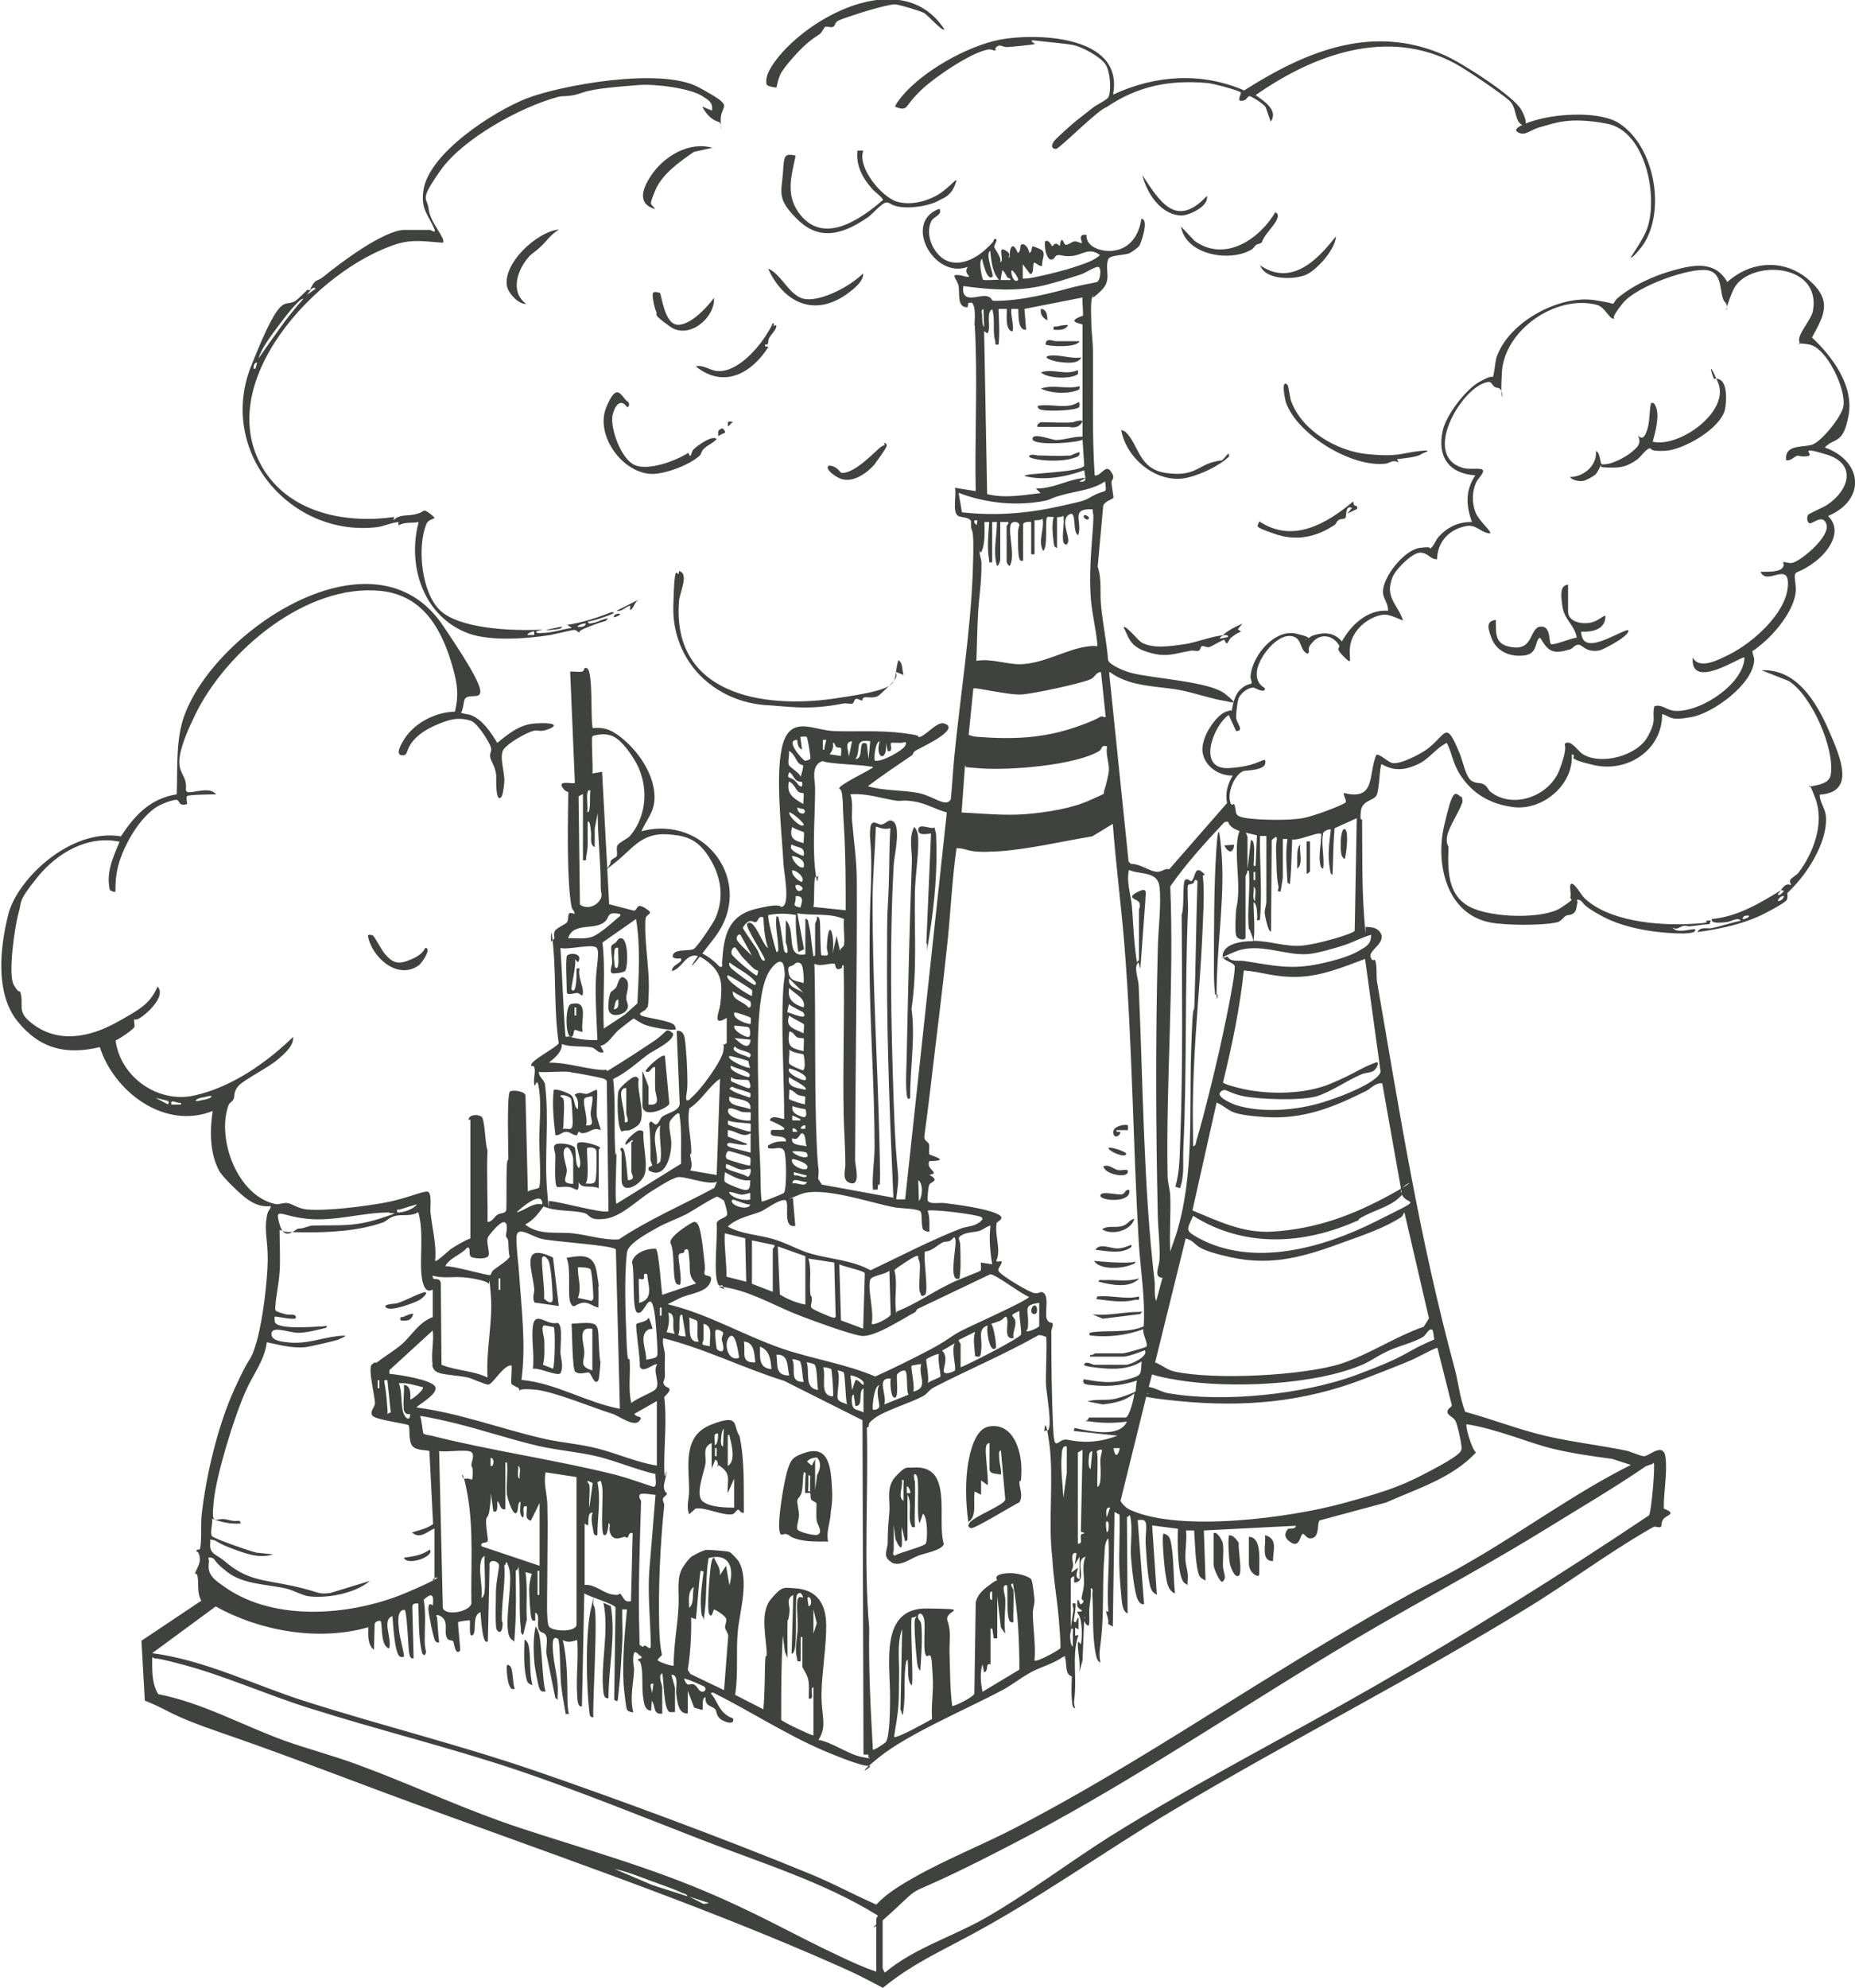 <?xml version="1.0" encoding="UTF-8"?>
<svg id="Layer_1" xmlns="http://www.w3.org/2000/svg" version="1.1" viewBox="0 0 552.1 591.5">
  <!-- Generator: Adobe Illustrator 29.7.0, SVG Export Plug-In . SVG Version: 2.1.1 Build 138)  -->
  <defs>
    <style>
      .st0 {
        fill: #3f423f;
      }
    </style>
  </defs>
  <path class="st0" d="M139.4,333.1c.3-1.6,2.6-1.6,3.8-1s1.1,8.1,1.9,10.1c-.3,7,.1,14.2,0,21.3,1.4,0,1.9-1.4,2.9-2.1s2.4-.2,2.7-1.5c.1-4,0-8,.1-12s.5-2.2.5-3.3c0-2.7-.5-19.3.5-19.9s4.8,0,4.6,1.4l.7,28.4c.6-.6,3.3-.8,3.4-1.3.6-2.2,0-10.9,0-13.9,0-4.7.6-10.1,0-14.9s-1.2-.8-1.4-1.5c-.5-1.4.3-3.7,0-5.1s-1.1-.1-1-1c.2-1.5,6.9-4.8,8.2-6.4-1.4-9.4-.8-18.9-1.6-28.3s-.7-1.5-.7-1.8.9-.8,1-1.2-.4-1.2.2-2.2,3.2-1.9,3.6-2.6c.7-1.3-.4-3.5,2.2-2.4.1-1-.8-1.2-.9-2.2-1.4-7.4-1.1-23.6-1-31.7s.5-2,.5-2.1-1.2-.4-1.7-1c-2.8-3.2,2.7-1.5,3.2-2l-1.4-33.1c1.1-.1,2.5.2,3.5,0s.3-1.5,1.5-1c1.9.8,1,15.1,1.7,17.8,3-.3,5,.3,7.4,2,5.1,3.6,9.8,9.9,10.8,16.1s-1.7,8.1-3.7,12.6c19-5.1,34.2,15.3,21.8,31.6s-4,3.6-4,4.6c2.1,1,3.9,2.4,5.5,4.1,1.1.2.7-.5.7-1.2.5-7.6,1.5-13.9,10-16s6.9-.3,8-.7c2.3-.9.4-10.4.3-12.6-.5-9.4-2.7-27.9-.1-36.1s9.2-3.7,15.3-3.5,13.5-.3,20.5.6,3.5,1.2,4.4,1.2c2,0,5.4-4.7,7.6-4.1,5.7,1.6-7.5,7.5-8.4,8.1s-.6,1-1.1,1.4c-4.4,3-8.9,6-13.1,9.2,4.8,1.4,10.4,1.1,15,2s8.4,4.6,9.7,1.8c.4-4.1.6-8.2,1-12.3,1.7-17.6,4.8-36.9,5.5-54.6s-.7-10.5-.5-15.8c-.8-1.3-2.9-1-3.8-1.5-1.9-1.1-.4-6.5-1-8.4l6.2,1c-.3-14.1.4-28.4,0-42.5s-.5-2.2-.5-3.3c-.1-2.6.6-6.7,0-9s-1.4-.7-1.7-1.3l-.2,1.4c-3.3.2-2.3-4.3-2.7-6.3s-2.3-3.4-.4-3.3,2.3.7,3.6.5c-.8-1.1-1.3-1.5-.5-2.9-10.1,3.7-19.4-13.4-8.4-17.3,1,1.8-1.6,2.3-2.3,3.5-1.6,2.9-.6,6.9,1.4,9.4,4,5.3,10.3,3.1,14.5-.7s1.8-2.7,2.7-3.1c1.6-.7-.1,1.9,0,2.2,0,.5,2.3,3.2,1.8,4.6,1.4-.3-1-4.9,1.4-3.6s.5,2,1.4,2.2c-.1-2.6.8-5.3,2.4-1.4.9,0,.7-2.2,1-2.4,1.1-.7,2.4,1.3,2.4,2.4.9,0,.7-1.8,1-1.9s2.6.9,2.9,1.2c1.1,1.2-.3,3,0,4.6-.8.3-2.1-1.1-2.4-1-.6.5.1,3.5-1.2,3.4l-2.2-2.9v4.3c1.5,0,3-.3,4.4-.6,3.3-.7,8.2-1.9,11.4-3s5.2-1.7,7.2-3.4c-3.1-2.4-5.1-.2-8,.2s-3.4-.4-4.6-.2-.7,1.7-2.5,1.2c-1.2-1.5-1.4-3.4-1.3-5.3,1.4-.7,1.8,1.4,2.2,1.4s.7-1.6,2.2,0c.6-3.8,1.2-.5,1.7-.4.9.2,1.9-1,2.8-1s1.9.7,2.1.5-1.5-2.9,1.4-2.4c-.3,3.7,4.8,5.1,7.8,4.7,5.2-.6,7.8-4.7,8.5-9.5,2.4,0-.1,7.3-.6,8s-2.6,2.1-2.9,2.2c-1.5.7-6,.5-6.4,1.9-1.1,3.5,1.4,6-2.3,9.5s-1.7.7-2.1,1.1c-1,1-.6,6.1-.6,7.8,0,2.8.5,6.3.5,9.1.1,12.2-.3,24.5.5,36.7,1.8.5,3.2-3.5,4.8-1.2s.1,2.3.2,3.4.6,4,.6,4.4c-.1.6-3.3,1.2-3.1,3l-1.6,17.6c1.3,3.7.6,7.7,1,11.5.5,5.5,1.7,10.9,2.1,16.3.6,1.6,5.3,3.4,7,3.8,6.5,1.7,23.2,2.5,27.8,6.2s1.9,2.4-.2,2.1c-3.8-.6-9-2.4-13.1-3.2s-10.5-1-15.2-2.5-5.7-3.2-6-2.8l5.8,56.3.7.7c2.5-.1,5.3,2,7.3,2.3s2.6-1.1,4.1-.7l17.2-19.7c-.6-3.1.2-5.6,1.7-8.2-4.1.2-8.5-2.8-9-7.1s4-10.7,6.8-11.8,1.7.2,1.8.1c.2-.3.4-4.4,2.4-6.5s3.4-1.8,3.6-2.1-.4-1.5-.3-2.2c.5-6,7.1-14.1,13.6-12.6s2.1,1.7,2.6,1.8,1.6-1,2.5-1.3c3.3-1,6.1-.9,8.5,1.8,2.7-4.9,7.7-9.6,13.7-9.1.2-2-1.4-3.6-1.5-5.5-.1-4.6,6.4-12.6,10.9-13.2s2.6.4,3.1.2c1-.4,1.7-2.5,2.4-3.3,2.6-3,6-4.7,10.1-4.6-1.8-5-2-9.4,1-13.9-7.9-.5-11.4-5.6-9.7-13.3,1-4.6,6.8-12.2,10.9-14.5s3.8-1.2,4-1.5c.4-.5.7-4.2,1-5.4,3.2-10.6,18.6-19.1,29.4-17.4s4.3,2,4.8,1.8,1.1-1.6,1.7-2.2c4.6-4,11.1-6.9,16.9-8.5s12.3-3,16,3.5c7-6.3,16.9-7,24.2-.7s4.5,10.7,1,17.2c6,5.6,12.5,14.3,10.9,23.1s-4,6.5-7.1,9.6c11.4,4.1,12.3,15.6,1,20.4,4.6,4.6,0,10.7-4,13.7s-5.4,2.7-5.8,3.5.3,3.3.2,5c-.4,5.6-5.7,12.1-9.8,15.6s-2.9,1.9-3,2c-.4.7.4,2,.4,3-.2,7.1-12.1,15.8-18.6,17s-6,0-8.8-.9c.1,10.7-10.3,17.5-20.3,15.2s-4.1-2.5-6.6-3.2c.6,9.1-8.7,16.8-17.4,15.7s-13.1-5.6-15.6-9.3-2.5-6.6-4.2-9.8c-3.3,1.6-5.1,4.7-8.5,6.3s-6.9,2.4-10.9,0c-.6.4-.6,7.6-1.5,9.3s-4.4,1.4-4.7,4.9.4,1.7.4,2.4c.1,9.3-.1,19.4.6,28.6s.3,3.1.5,3.2c.2.2,3-.3,4.3,1.7,2,3-3.5,5.3-2.9,7.2s1.2.5,1.4,1.1c.6,1.6.3,4.4.5,6.1,6.9,39.9,12.6,76.3,23.2,115.5,1.1,4.2,1.5,8.6,3.1,12.7,8.1,2.2,15.9,5.3,24.1,7.2,7.8,1.8,15.7,2.7,23.6,4.3,1.6.3,4.1,1.6,5.5,1.7s5.8-4.4,6.4.3-.6,10.4-.5,15.3c4.2,1.6.6,1.9-.2,3.2s-.2,1.8-.7,2.2-1.4-.2-2,0-3.2,1.8-3.9,2.2c-10.9,6.5-21.8,14.5-32.6,21.2-34.9,21.5-71.7,40.1-106.6,60.9-20.8,12.4-40.5,26.7-61.9,38-8.6,4.6-15.5,7.8-23.2,13.8s-.6.9-.7,1.4c-4.1-2.2-8.3-4.4-12.6-6.3-44-19.6-90.6-35.1-135.8-51.9-16.4-6.1-32.2-12.2-48.8-17.9s-15.3-6.6-23.1-9.7l-1-17.8,17.8-11.9c-1.2-2.2-.8-4.2-1-6.5s-.7-1.1-.8-1.6c0-.9,1.8-2.9,1.3-5.1s-.9-.9-.9-1.6.9-.2,1-.6c.6-2.1.2-7.4.5-10,1.3-11.8,4.8-26.6,9.7-37.4s4.4-7.7,5.9-11.8c2.3-6.4,3.6-17.4,4-24.3s-.8-9.9-.4-13.9,1.1-2.9,1.4-4.6c-2.7.3-4.7-.5-6.9-2s-7.4-6.6-8.4-8.4c-2.9-5.2-2.9-12.1-2-17.9-14.2,5.7-29.3-5.6-33.6-19-10.1,2.4-17.9.5-24.5-7.7s-5.3-21.7-2.7-31.9,18.3-25.6,33.5-23.1c4.1-6.3,8.8-11.3,16.6-12.5.3-7.7-.4-16.5,2.4-23.8,9.6-25.5,56.5-56.3,76.7-26.6s7.2,17.6,6.4,22.8-1.4,2.8-1.4,2.9c0,.7,2.8.8,3.6,1.2,3.3,1.3,5.9,5.2,7.7,8.2,3.6-2.9,6.6-5.5,11.5-5.8s6.9.4,4,1.6-3.2.2-4.7.6c-2.3.6-7.5,3.6-8.9,5.5s.3,6.9.2,9.3-.6,4.8-1,5c-1.7,1.6-1.4-5.9-1.4-6.5-.3-2.8-1.5-4-1.8-5.4s.6-1.6.2-3-4-7.3-6-7.9c-3.9-1.2-6.5-.3-9.9,1.1s-6.2,3.3-7.8,5.6-1,3.6-2.6,3.6c-2.6,0,0-4,.7-5.1,3.1-4.7,9.3-7.8,14.9-7.9,1.2-5,.7-8.2-.6-13-3.1-11.1-8.6-21.5-21.3-22.9-22.3-2.4-46.2,17.9-55.4,36.8s-2,15.6-2.8,22.4c.2.5.4.7,1,.7,2.3-.1,6.3-1.6,8,.6-1.2,0-8.2.1-8.6.5s0,1.9,0,2.4c-2.5.7-2.2-.8-2.9-1.2s-4.5,1.1-5.2,1.5c-6,3-11.7,13.3-12.8,19.8s.6,6.7-2.1,5.5c-1.2-5.2.9-9.7,2.9-14.4-9.5-2-18.6,3.3-24.5,10.6-5.9,7.3-4.5,6.9-5.6,10.7s-3.2,18.2-1.4,21.3c1.8,3.1,1.8,1.3,2,2.3,1.1,3.8-1.2,5.5,3.1,8.9,7.9,6.4,17.4,4.4,25.4,0s10.1-5.9,12.3-10.7c2.5,2.6-2.5,7.4-4.6,8.9s-2.3.7-2.3.8c-.3.4.2,1.6,0,2.3s-4.8,3.8-5.6,4c1.4,10.9,12.6,18.8,23.4,16.4,11-2.4,21.5-9.7,29.4-17.4.3,2.6-2.5,4.9-4.3,6.5-2.8,2.5-10.5,6.3-12,8.1s-1,3.1-1.4,3.9-1.3,1.1-1.5,1.8c-3.6,10.1,2.7,27,14,29.4,1.1.2,2.2-.5,3.6-.3s3.2,1.7,5.8,1.9c6,.5,16.8-.9,23-2s11.6-3.6,12.9-3.3.7,4.9.8,6c.5,4.9,1.9,9.7,1.4,14.6.4.4,3.8-2.8,4.5-3.4,1.8-1.2,4-2.5,6-3.3v-35.3h-.5ZM297.3,83.2c-2.1-2.4-2.2-5.6-2.6-8.6-1.6,1.1,1.2,7.2.7,7.7-1.6,1.5-2.9-4.3-3.1-5.3-1.2.5,0,6,.3,6.2.4.3,3.8,0,4.8,0h0ZM320,85.3c2.2-.6,4.4-.9,6.5-1.4,1.1-.6,1.4-4.5.3-4.5s-4,1.9-5,2.2c-3.3,1.1-7.8,2.5-11.1,3.3-8,1.9-15.9,1.3-24,.2-.7,5.6,4.7,2.5,6.9,3s.9,1.3,2.4,1.4c8.2,0,16.4-2.2,23.9-4.2h.1ZM299.9,82.6c-.6-.8-.9-1.9-1.6-2.2l-.5,2.9h2.9c.2-.7-.5-.4-.7-.7h0ZM303,83.3c.3-.3-1.3-2.8-1.9-2.9-.4.8.6,4.1,1.9,2.9ZM513.4,89.9c-1.9-2.1-.2-8.6-5.2-9.5s-21,4.6-25.2,9.8-2.2,4.4-2.4,4.5c-1.4.9-2.7-3.3-5.3-4-12.2-3.2-27.6,7.5-28.3,20.1s1.3,4.9-1.2,4.6-.9-3-4.9-1.1c-7.4,3.6-17.1,21.6-5.5,24.9,1.8.5,3.6.1,5.1.3,2.4.2-.6,2.7-1.2,4.1-1.2,2.7-1.2,6-.2,8.7s5,5.8,4.4,6.4c-2.9-.2-4-2.8-7.2-2.2-5,1-8.5,4.7-8.6,9.9-2.1,0-2.7-2-5-2s-7.1,4.7-8.2,7.2c-2.5,6.1,1.4,8,3.1,13-3.7-1.4-5-2.6-8.8-.9s-6.6,5.1-7,8.8,1,5.7-1.9,2.8-.8-2.3-1.4-3.4c-1.8-2.9-5.3-3.6-7.7-1s-.5,2.4-1.6,3.6c-2.5-1-1.5-4.5-4.5-5.2-4.5-1.1-10.1,6.3-10.6,10.3s2.3,4.9,2.4,5.2c0,1.6-2.9-.1-3.2-.2-1.7-.3-4.2,1.7-4.7,3.3s-.7,4.7-.7,5.5c.1,1.8,2.6,4,0,4.1l-2.2-4.8c-4.6,3.1-9.6,16.3,0,15.8s11-4,10.9-1.6-5.8,2.2-6.6,2.5c-2.6,1.2-4.4,5.8-4,8.5s1.2.7,1.4,1.5c.8,2.5-.4,3.4,3.7,4s12.8.7,16.6,0,12.4-4.1,12.8-4.7-.8-2.1-.5-2.8c9.5,2.4,7.2-5.4,9.6-11.3.8-.6,3.6,2.2,4.8,2.4,2.5.4,8.2-2.6,10.3-4.1,5.9-4.4,5.5-9.1,9.8,1.4.8,1.9,1.8,7,3.5,8s2.4.3,3.7,1.1,1.1,1.6,2.1,2.3c6.8,5.1,17.4,1,20.3-6.6s1.2-7.4,1.7-7.9c1.7-1.3,3.8,2.2,5.2,3.1,5.5,3.5,16.2.5,19.3-5s1.2-5.8,2.1-9.2c2.1-.7,3.5,1,5.5,1.3,7.2,1.1,21.1-7.6,21.3-15.8-.6-.7-16.2,10.2-15.4,0,2,3.8,7.8.6,10.9-.9,6.8-3.4,16.7-12,17.4-20.1s-6.3-.1-8.1-4.5c2.2,0,7.9.3,6.7-2.9,1.3,0,1.9.6,3.2.1,2.9-1.1,10.8-7.8,9.7-11.3s-4.4.3-5.2-.4-.5-2-.3-2.4,4.7-2.3,5.7-3c6.5-4.3,9-12.2-.2-15s-3.2.2-5.6.5-2.5-.3-3.2-.1-1.8,1.6-3.2,1.3c-.5-4.8,4.9-3.7,7.7-4.6s8.6-8.1,9.3-11.2c1.1-4.9-4.8-17.6-10.1-18.6s-2.4,1-3-1,3.7-6.5,4.1-9.1c2.5-14.7-19.9-15.2-23.8-6s-.6,5.4-2.4,3.4h0ZM322.2,88.5l-17.3,3.4.5,6.2c-2.9.3-2.1-6-2.4-6.2-.5,0-1.8,0-1.9,0-.6.6.9,5.6.2,6.7-2.5-.4-1.4-6.4-1.7-6.7h-2.4c.1,3.6.4,7,0,10.6-1.4.2-.8-.3-1-1.1-.9-3.2.1-6.3-.9-9.4-2,1-.2,5.6-1.4,7.2l-1-.7.9,48.5c5.4,1.3,10.5.3,15.9-.3l-1.4-1.4c4.4.2,8.8-2.2,12.8-2.9s.4.4.2.9c2.7.2,1.5-1.5,1.4-3.4-5.5,2-12.1,3.2-17.8,1.7,0-.9,16-.9,17.8-3l-.5-7.8c-1.7,1-14.8,1.9-14.9-.2s5.8.3,7,.3c2.4,0,5.4-1.1,7.9-1v-33.3c0-.3-4.8-.7-.9-2.3s.9.2.9,0c.4-.6-.2-4.6,0-5.8h0ZM292.9,97.2l-.2-5.3c-1,.6-.4,1.1-.4,1.8s0,3.2.6,3.5ZM286.2,152.4c9.8,1.1,19.2.4,28.8-1.7s7.5-1.8,10.9-3.5,3.5,0,3-4c-3.7,2.5-8,2.8-12.2,3.9s-3.6,1.4-5.4,1.8c-8.5,1.8-18,.8-26-2.3l1,5.8h0ZM316.5,161.3c-.5-2,.4-5.7,0-7.9-.4.5-1.9.4-1.9.5v9.1c-.9-.2-.9-.9-1-1.7-.3-2.4-.6-5.2,0-7.5-.5,0-1.8-.1-1.9,0-.8.8.3,8.8-1.2,10.1-1.7-2.9.4-6.4-.2-9.6-.5.6-2.4.4-2.4.5v10.1h-1v-9.6c-.6-.2-2.4,0-2.4.7v10.8c-1,.1-.8,0-1.1-.6-.5-1.1-.4-6.3-.4-7.8s.5-2,.4-2.3c-.2-1-2.3-1.2-2.6,0-.8,2.7,1.4,8.9-.2,12.2-.5.2-1-1.1-1-1.2v-10.6c0-.1.7-.7.5-1.2h-2.4v11.3s-.4,1.9-1,1.7c-1.2-4.2,0-8.7,0-13h-1.4v12c-1.3,0-.8,0-.9-.7-.7-3.8-.2-7.5,0-11.3h-1.4c0,2.5.2,5.4-.5,7.8s-.9.4-.9.7c-.2,1.1.5,2.5.5,3.7.1,5.4-.7,9.7-1,14.9s-.3,9.5-.5,14.2c4.4-.8,9.1,1.1,13.2,1,6.7-.2,13.5-4.3,19.3-5.2s3.1,1.3,3.5-.8c-.4-4.3-1.5-8.7-1.9-13-.6-7,0-13.8.5-20.6s0-4.3,0-6.5c-6.9-.3-2.9,3.6-4.3,7.7-1.9-.7-.2-8-2.9-6s1.2,7.5-.5,8.7c-.3.5-.9-.4-1-.5h0ZM291,154.8h-1c-.2.7.2,1,.7,1.4l.2-1.4h0ZM327.5,199.9c-1.6.3-1.4,1.6-3.2,2.3-3.4,1.3-16.4,4.1-20.1,4.4s-13.9-2.2-14.5-1.8l-1.4,13.8c.8.4,1.7.5,2.6.6,10.4.8,19.4.5,29.3-2.9s6-3.5,8.9-2.9l-1.4-13.4h-.2ZM176.3,219.1c-.4.4.3,9.5,0,11l2.9-.5,2.1,39.4,7.3,1.9c1.4,0,.5-2.6,3.5-.7s.1,1.4,0,3.3c-.4,6.5,1.2,14.4,1,21.1s-.4,4.6-.6,5.2c-.3,1.1-2.7,1.4-1.8,2.2s9.4,1.6,10.1,3.1.2,1.1-.2,1.2c-1.8.2-6.5-.7-8.3-1.3s-3.5-2-3.7-2-4,3-4.6,3.5c-1.7,1.6-3.2,4.3-5.3,4.6l1,1.9c-1.7.6-2.4-1.2-3.6-1.4-2.7-.5-6.2,0-8.9-1,.2,2.3-2.2,4.2-3.8,5.5,4.7,0,9.3,1.4,13.8,2s2.2-.4,3.6.5c4.6-2.8,9.2-5.8,13.7-8.8s3.4-4.3,5.8-2.4c.6,2.2-6,5.2-7.3,6.2-3.4,2.5-6.5,5.5-10.5,7.4.7,6.4.3,12.7.5,19.1s.5,1.9.5,2.9c0,2-.6,14.7,0,15.1l19.2-11.9c-.1-4.9.3-9.9-.5-14.8-.4-1-2.8,1.9-2.9,2.4-.4,1.9.6,4.5.5,6.7-.1,3.7-1.9,10.5-6.7,7.7-.5-1.3,1-1.2,1-1.5,0-.5-.5-1.2-.5-1.9,0-3.5,0-7-.4-10.5.7-1.6,1.3.4,2.1.2s1.1-1.7,1.7-2.2c1.4-1.2,4.9-1.6,5.3-3.8l-.9-21.8c1.5-.3,2.2.9,2.4,2.2.5,3.7.8,9.2.8,13s-.6,3.6-.3,5.4c.8.2,1-.3,1.4-.7,2.6-2,9.2-11,9.6-14s-.5-1.4-.4-1.6,1.4-.4,1.4-.8v-7.4c-4.5,2.8-2.2-1.7-1.9-4.1.6-6,.8-9.4-4.6-13.2s-6.1,2.4-9.8,3.4c-.2-2,3.6-2.5,2.6-3.8-1.3.2-3.1,0-2.1-1.4s4.9-.7,6-1.4,5.9-7.8,6.5-9.3c2.7-6.4,1.5-12.6-2.1-18.2s-7.3-6.2-12.2-6.6c-7.8-.5-10.4,4.3-15.6,8.4s-1.3,1.1-1.4,0,1.8-1.4,1.9-2c.2-.9-.2-1.9.1-2.9s3.1-2.2,3.7-2.9c5.5-6.3,5.7-15.9,1.4-22.8s-6.8-7.3-8.4-7.5-3.9.3-4,.5h-.1ZM240.1,219.2c-.3-.2-1.3,0-1.9,0l.5,3.8c-1.1-.4-1.4-1.8-1.4-2.9-4,0,1.8,6.1,2.2,6.2s1.6-.3,1.7-.7-.8-6.1-1.1-6.3h0ZM245.9,220.1h-1v2.9h.5c-.2-.6.6-2.7.5-2.9ZM253.6,220.5c-2.6.2-.8,3.2-1,4.8l1-4.8ZM258.9,220.5c-5-.8-2.4,2.7-4.3,5.3,2.8,0,.4-6.1,3.4-4.5l.5,4.5.5-5.3h-.1ZM263.7,221c.5,5.9-3.4,4.8-1.9-.5-1.3.2-1.8,5.4-1.4,5.8,2,.5,8.5-3.1,9.1-4.6s-.7-.7-1.2-.7-3-.1-3.1,0c-.4.4.8,2.9-1,2.4l-.5-2.4ZM250.2,222.5c-.2-.2-1,0-1.3-.3-.5-.4-.3-1.3-1-1.2.2,1.4-.1,2.3-1,3.4l3.4.5c0-.6.2-2,0-2.3h0ZM329.4,222c-1.7-.5-1.4.9-2.2,1.4-7.1,4.3-26.8,5.8-35.1,5.2s-3.3-.4-4.9-.8l-1,13.9c6.2.3,12.7,1,19,.5s13.9-1.7,19.3-4.2,3.6-1.3,4.2-3,1.2-4.6,1.3-5.4c.3-2.3-1-5-.5-7.5h0ZM239.1,227.8c0-.2-1-.3-1.4-.8-1-1.2-1.4-2.9-2.9-3.6.2,1.1-.4,3.4,0,4.2s3.2,2.3,3.5,3.5c.2-.7.9-2.9.7-3.3h0ZM259.4,228.2c-.9-.7-12.5-.8-14.6-1.8-3.6,1.3-2.2,5.6-2.2,8.2,0,7.3-.8,17.1,0,24,.8,6.9.8,1.4,1,1.9s-.8,0-1,.5c-.5,2-.1,6.5-.5,8.8l9.6,1c0-8.1,0-16.2-.5-24.3s-.2-6.7-.5-9.6-1-1.8-.9-2.4c.2-1.1,7.5-4.6,8.9-5.5s1.4-.4.6-1.1v.3ZM238.7,232.6s-1.2,0-1.7-.5c-.9-.7-1.1-1.9-2.1-2.4-.9,2.1.2,1.3,1.5,2.4s1,1.6,2.1,1.9c.4,0,.3-1.3.2-1.4ZM239.1,236c-.2-.2-1.1,0-1.6-.6-.8-.8-1.3-2.4-2.7-2.9-.8,3.8,1.4,5,4.3,6.7-.1-.7.3-2.9,0-3.3h0ZM175.8,235.4c-.6-.8-.9,0-1,.7-.2,1.7.2,3.8,0,5.5.7.1.6-.9.7-1.4.2-1.4,0-3.3.2-4.8h.1ZM174.9,244.5v7.4c0,.3-.3,2.4-.4,2.9-.2.9.3,1.3-1,1.1v-19.7l-1.3.7.4,32.2c1.7,1.3,4.3.8,5.7-1s.4-2.4.5-4.3c0-7.4-.9-14.5-.9-21.9l-.9,4.6v5.5c-1.6-.7-.9-3-1.1-4.5s-.2-2.9-.9-3.2v.2ZM281.8,241.7c-3.3-.9-6.4-2.8-9.9-3.3s-3.5,0-5.1-.2c-4.6-.7-9-2.3-13.7-1.9.9,2.6.3,5.4.5,7.9.5,5.8,1.4,11.8,1.4,17.8.1,27.7-.4,55.4-.5,83.1,0,1.6,1.7,7.5-1.2,6.9s-1.7-3.8-1.7-5.5c0-5-.4-10-.5-14.9-.3-14.8.3-29.6,0-44.4-.8-.2-.3.7-.6.8-2.1,1.2-1.8-1.3-2.1-1.3-1.5-.3-4.2,1-6,0,.4,16.2,0,32.5.5,48.7s1,10.2.6,15.3l1.1,1.7,21.3,3.9c-1-22.3-1.9-44.6-1.9-67s.2-16.9.5-25.4.1-11.7.5-17.5c-1.8.4-2.7,0-4.3-.5-.3,7.6-1,15.2-1,22.8,0,23,1.4,46.1,2,69.1s-.2,10.7-.5,16.1h-1.4c-.3-4.3.5-8.5.5-12.7,0-18.4-1.5-37-1.5-55.7s.4-17.6.5-26.4-.6-9.1-.3-12.5,2.2-1.2,3.3-1.3,2-1.4,2.9-1.2c3.4.6.9,10.6.8,13.1-1.3,23.7-.8,47.5,0,71.1s1.9,19.1,1,26.4-.5,1.3-1,2.1h3.4l12.4-115.1h0ZM239.2,240.7s-1.4-.2-1.9-.5c0,2.5,3.3,2.2,1.9.5ZM239.2,245.5c.5-.5-3.9-4.2-4.3-3.8-.2,1.3,3.5,4.6,4.3,3.8ZM393.8,248.1c-.7,2.4.5,7.6,0,10.3-.8,0-.9-1.6-1-2.2-.2-2.5.3-4.6.4-6.9s.3-.9-.4-1.3-6.7,2.2-8.2,1.7c-.2,3.6-.2,7.7-.5,11.2s-.2,1.8-.9,1.7c-.2-4.4-.7-8.6,0-13h-1.4v11.3c0,.4-.4,2.6-.5,3.4s-.2,1.3-1,.7c.1-.5.3-.8.2-1.3-.7-3.3-.5-7-.7-10.4s1.2-5.6-1.3-3.4l-.2,27.1c-.7.9-1.9-4.8-1.9-5.5,0-1.1.5-2.2.5-3.3v-19.5h-1.9c-.1,8.4.7,16.6,0,25-1.6.2-.7-.2-.8-.9-.1-1.2,0-3.8-1.1-4.4,0,3.9.5,7.7,0,11.5,5,0,9.7,1.9,14.6,1.4s15-3.5,15.5-4.4l.6-33.5-6.6,3c-.4,4.7-.4,9.2-.6,13.8-.7,0-.7-1.3-.8-1.8-.7-4.2-.2-7.4.3-11.6-.8-.3-2.2.6-2.4,1.2h0ZM371.7,276.5c-.6-5.5.5-12,0-17.5h-.5c.2.6-.5,1.4-.5,1.7v18.2c0,1-2.4.7-2.8-.6s-.1-6.6,0-7.6.5-2.2.5-3.3c.6-5.4-.9-13.1,0-18.3s2.9-.6,2.9,0v9.4l1-8.6c.7,0,.9,1.3.9,1.7.2,1.4,0,2.9,0,4.3s-.4,1.8.5,1.7l.4-9.1c-2.2-.6-5.6-1-7.4-2.4s-.4-2-2.3-1.5c-5.7,6.1-11.3,12.2-16.1,19.1,1.2,28.6-1.3,57.5-.8,86,0,2,.7,4.1.8,6,.2,5.5-.3,11.1,0,16.6l1.8-5.2c5.4-17.7,3.8-35.8,4.4-54.1s.8-9.6,1-14.4c.4-12.2.5-24.3.9-36.5-1-1-.9.5-1.3.7s-1.4.3-1.5.5c-.3.4,0,5.7,0,6.9-1,23.5-.3,47.8-1.4,71.5-.2,4,.4,7.9-1,11.8l-1.4-.5c1.4-4.4,1.3-9.9,1.5-14.6.8-22,.5-44.2.4-66.3.8-1.7.2-9.6,1-10.3s1.5.5,1.9.3c1.1-.6.9-4.4,2.9-2.9s.4.9.5,1.4c.6,5.1,0,13.3-.2,18.6-.6,13-2,26.3-2.5,39.4s-.2,14.9-.2,22.4c.9-.2.8-1,1-1.7,2.5-8.5,4.9-18.5,6.9-27.2.7-3.1,5.2-23.7,4.4-24.9s-3.7-1.4-3.5-3c.3-3.6,6.2-4.3,9-4.2.4-.4-.9-3-1-3.6h-.2ZM324.2,421.7h10.8c1.1,0,2.6-6,2.6-7.2-2.7,2.3-5.9,2.9-9.4,3.3l-4.6-.9c2.4-.7,4.9-.3,7.3-.6s6.8-2.1,7-2.3.2-2.6.5-3.3c-3.9,1.3-7.6,1.8-11.8,1.5s-4.3-.4-4.1-1.9c4.7.8,8.1,1.4,12.9.1s4-1.4,4.4-5.4c-3.9,2.5-8.7,2.4-13.1,1.9s-4.4-.8-3.7-1.4c.9-.4,2.2.5,2.6.5h9.6c1.2,0,6.8-2.5,5.5-4.3-1.6.6-4.9,1.9-6.5,1.9h-9.8v-.5c.6.2,1.4-.5,1.7-.5h8.2c.5,0,6.7-1.7,6.9-2,.6-.8-1.3-4-.9-5.2-5,1.9-10.6,2.5-15.8,1.9-.8-.6,0-.9.7-1,4.8-.6,10.4.3,15.2-1.7.5-8.5-1-17-1.5-25.4-1.7-29.6-1.9-59.2-4.3-88.8-1-11.8-2.5-23.5-3.4-35.3l-6.1,3.7c-9.1,1.5-19.5,4-28.6,4.5s-7.7-.8-11.8-1c-1.3,9-1.7,18-2.6,27-1.5,14.6-3.4,29.2-5.1,43.8s-2.1,15-1.8,15.7,1.1,1,1.3,1.6-.1,2.7.1,3,6.9,2,0,2c-1.2,2.6,3.5,3.5,0,4.1,3.3,1.8.4,2.1,0,2.9s-.6,4.4-.5,4.7c.4,1.3,3.7.6,5,.8,4.1.5,11.5,1.5,15.2,3s.4,2.4.3,3c-.4,2.8.5,5.7.5,8.2s-.8,2.8-.5,3.1,1.3-.1,1.4,0c.6.6-1.2,2-.8,2.9.6,1.3,9.2,6.4,10.7,6.6s1.5-.5,2.2-.3c2.4.5.8,6,1.4,7.8s1.6.9,1.8,1.6-.4,1.6-.4,2.3c0,9.3.1,18.7.5,27.9s1.2,3.7,4.3,4.3c5.2,1.1,9.9.7,14.9-1.2l-13-1.4.2-.9c4.3.9,13.4,3.1,15.6-1.9-3.8.5-7,.5-10.8,0s-.8.3-.7-.9l.3-.3ZM239.1,247.5c-.1-.1-2.8-.9-3.3-1.5-1,3.2.4,4.1,3.4,4.8-.1-.8.3-2.9,0-3.3h0ZM239.2,254.6c.3-2.1-.5-2.3-2.2-2.8s-1.4-1-1.6.2,3.7,2.8,3.8,2.6ZM239.2,258c.5-2.2-1.5-3-3.4-3.4-.5.5,1.9,4.1,3.4,3.4ZM238.7,262.3c.9-1.2-1.5-3.4-2.9-3.4-.5,1.5,2.6,3.8,2.9,3.4ZM339,285.8v-15.1c0-.5.6-1.3,0-2.3s-4-1.2-.5-3,2.3.6,2.4,2.4l-1.5,20.4-.5-1.9c-1.7,1.1,0,5,0,7,1.3,28.3,1.4,59.6,4.7,87.4.3,2.1-.2,4.3.5,6.4l1.9-7c-2.8,0-1-3.3-.9-5.3.2-4.4-.4-8.7-.5-13-.6-26.5-.7-53.1,0-79.7.1-5.4,1.1-13.3.5-18.3-.6-4.8-5.8-3.5-9.1-5-.8,3.8.6,7.4.9,10.9s.5,9.3,1.1,13.8.2,2.3.9,2.2h.1ZM373.6,261.8v-2.4h-.5v2.4h.5ZM238.7,264.7c1-.9-2.5-2.4-1.9-.7s1.6,1,1.9.7ZM373.6,268.1c-.3-1.1.6-3.7-.5-4.3.3,1.1-.6,3.6.5,4.3ZM238.2,270c.6-1.8,1.1-3.6-1.4-3.4.2,2.6-1.5,2.7,1.4,3.4ZM184.5,271.9c-4.1-.8-2.9.9-4.5,2.3-3,2.7-9.4,0-10.9,4.9,2.3-.1,4.8.4,7.1-.4s6.2-4.4,7.5-5.5,1-.5.8-1.4h0ZM233.9,280.8c-.1-2.3,0-4.7,0-7,3.2,3.1-.4,11.3,5.8,10.1v-10.6c1,.2.8,1,1,1.7.7,2.7.7,4.9,1.1,7.5s.1,1.9.8,1.8v-9.4c0-.4.8-1.4.5-2.2.7,0,.8.7.9,1.2.2,1.2.1,9.9.5,10.3,3.1.4,1.5-.7,1.6-2.6.5-9.7,2.5-3.1,1.7,2.1l1.2-5.3,1.2,5.3c-.7-1.6.9-1.8,1-2.6.3-2.4-.3-5.2,0-7.7-4.4-1.9-9.3-.9-13.9-1.7l2,10.7-1.7.8c-.5-3.7-.9-7.3-.7-11-2.9-.5-5.3-.5-8.2,0-.5.5,1.9,9.6,2.4,11,.8.1.5-1.2.5-1.7-.1-2.9-.9-5.9-.5-8.9.7-.1.7.8.8,1.3.5,1.6,1.3,8.9,1.6,9.2,1.7,1.7.5-2.5.5-2.6v.3ZM227.2,272.9c-1.6-.6-1.5,1.2-2.2,1.4s-1.2-.6-2.1-.2-1.8,1.7-1.8,1.9c0,.4,3.7,5.6,4.3,6.6s1.2,3.9,2.3,3c-.4-1.7-6.1-10-5.3-10.8,2.1-2,4.6,6.6,6.2,7.2-1.1-3-1.2-6-1.4-9.1ZM179.7,306l6.2-4.1,3.8-3.4c.4-8.4,1-16.7-.4-25.1l-10,7c1,8.5,0,17.1.4,25.6ZM220.5,278.1c-1-.4-1.4.8-1.2,1.4.4,1.1,3.6,3.9,4.5,4.8l-3.4-6.2h0ZM408.1,278.1c-2.7.7-5.1,2.1-7.8,3s-7.9,2.4-10.7,2.7c-7.1.7-14.9-3.7-22.2-.6s-2,1.3-2,1.4c.7,1.7,3.5,1,5,1.3,8.5,1.3,13.7,2.7,22.5.8s11-3.5,13-4.7,2.1-2.5,2.2-3.8h0ZM169.6,308.4c2.4.8,5.4,1.1,8.2,1-.2-5.5-.6-11-.5-16.6s1.3-9.4.3-10.8-8.9.7-10.8,0c.6,8.8.8,17.7,1.5,26.3.3.3,1,0,1.3,0-1.4-1-1.3-9.2.3-9.6,5.6-1.4,2.8,5,3.5,8.2-.6.2-2.1-.7-2.4-.5s-.2,2.7-1.4,1.9h0ZM219,282c-.8-.7-1.6,1-1.2,1.9s7.1,6.6,7.5,6.3c.8-2.1.1-1.1-1-2.1s-1.9-1.9-2.9-2.9-2.1-2.9-2.4-3.1h0ZM406.2,285.3c-6.5,2.4-12.8,5.1-19.9,5.3s-10.6-1.5-16.1-1.9c-1.2,11.3-3.5,22.3-6.2,33.3.2.6,5.2,1.8,6.2,2,7.9,1.7,18.4,1.5,25.8-1.6s8.8-4.6,13.4-6.3c1.5-.5.2,2-.5,2.4-1,.7-2.6.6-3.7,1.1-4.2,1.8-9.1,5.2-13.2,6.5-4.7,1.4-16.9,1-21.9,0s-5.2-2.7-6.8-1.3,3.2,3.5,4.7,4c7.9,2.4,18,1.5,25.8-.9s16.7-6.5,17.1-9.1l-4.6-33.4h0ZM224.8,293c.6-.6-.4-1.4-.8-1.8-1.7-1.7-4.9-3.3-6.9-4.9-.2.9.1,1.3.7,1.9s6.6,5.2,7,4.8ZM233.4,332.9c0-11-.7-21.9-.5-32.9s1-8.1.5-12-3.3-.9-4.4.9c-4.5,7-3.3,28.7-3.3,37.6s.2,12.6.5,18.7,0,8.2.5,12.2c.2.3,6.4-2.3,6.6-2.5.9-.9.8-11,.1-12.5s-2.7-.6-3.7-.7-1.3,0-1.1-.9c1.6-1.1,3.4-1.4,5.3-1.2.3-2.1-3.8-1.2-4.3-2s0-1.3,0-1.4c.4-.4,8.8,1.1-.5-2.9.5-2,4-.1,4.3-.5h0ZM238.6,286.9c-1.4-1.3-2.1,0-2.5.2-1.1.6-1.9.1-1.3,2.7s3.8,2.1,4.3,2.7c.3-.4,0-5.1-.6-5.6h.1ZM223.7,294.5c-.2-.4-6.1-4-7.1-4.4-1.3,1.3,6.1,5.9,7.2,6.2,0-.6.2-1.3,0-1.8h0ZM239.2,295.4l-4.3-4.3c-.6,2.7,2.6,3,4.3,4.3ZM239.2,299.7c.7-2.8-2.6-3.9-4.3-5.8-.7,3.4,1.3,4.9,4.3,5.8ZM223.3,297.9c-.2-.3-4.5-2.3-5.2-3-.2,2.8,3.2,2.9,4.6,4.8,1.1.3.8-1.5.6-1.8h0ZM239.1,301.2c-.1-.2-3.7-1.8-4.3-2.5l-.5,2.4c.5,0,6.8,3,4.7,0h.1ZM171.5,302.1v-2.4h-.5v2.4h.5ZM223.3,302.7c-.1-.2-4.5-1.7-4.7-1.5-1,2,4.5,3.7,4.8,3.4,0-.5.2-1.5,0-1.8h-.1ZM239.1,304.6c-.1-.2-3.7-1.9-4.2-2.5-1.4,3.6,1.7,4,4.3,5.3-.1-.8.3-2.3,0-2.8h-.1ZM222.8,305.6c-.2-.2-3.5-.4-4.2-.5-.7,1.5,3.4,3.5,4.1,3.4,1-.2.5-2.6.2-2.8h-.1ZM239.2,308.9c-.1-.1-1.3,0-1.9-.3-.9-.4-1.2-1.8-2.4-1.7-.6,4.4.2,4.9,4.3,5.8-.1-.7.2-3.6,0-3.8h0ZM223.4,309.3l-4.8-.5c1.5,1.4,4.5,4.2,4.8.5ZM218.8,311.3c-1.8,1.2,2.1,2.5,3,2.8s1.4,1,1.6-.2-4-1.3-4.6-2.6h0ZM239.2,313.7c-.2-.2-3.6-.5-4.3-1.5.2,1-.3,3.6,0,4.2s3.8,2,4,2c1.1,0,.4-4.6.2-4.8h.1ZM222.8,315.7c-.2-.2-5.4-1.7-5.7-1.5-1.1.9,5.5,3.9,6.2,3.4-.4-.5-.4-1.6-.6-1.8h.1ZM222.9,320.4c1.6-1.7-4.6-2.6-5.3-3.4-1.2,1.6,5,3.6,5.3,3.4ZM239.7,321.3c1.4-1.5-4.6-3.6-4.8-3.4-1.2,1.3,4.3,3.9,4.8,3.4ZM169.8,318.9c-3-.3-6.3.2-9.4,0-.1,1.5,1.6,2.3,1.8,3.7,1.3,10.2-.2,20.9.6,31.2s.4,2.3.6,3.5c2.7,0,16.3,3.9,17.7,3l-.5-38.6c0-.4-.4-.5-.7-.7-.7-.4-8.8-1.9-10-2h-.1ZM222.8,321.4c-.7-.4-4.1.2-5.2-1,0,.6-.3,1.1.3,1.4s4.5,1.9,4.7,1.9c1.5.2.3-2.2.2-2.3ZM239.7,324.2c1-.9-4.4-3.2-4.8-3.8-.9,3.1,2.4,3.2,4.8,3.8ZM213.3,349.7l1-28.8c-3.5,2.5-5.5,6.5-9.1,8.8-.8,3.5.3,7.9.5,11.6s-.4,1.3-.3,1.9c0,1.7,1,3.3,0,5l8.2,1.4h-.3ZM411.5,322.3c-2-.3-3.2,1.3-4.8,2.2-10,5-18.9,8.6-30.4,7.8s-9.5-2.1-14.2-4.3l-7.2,32.1c7.8,3.2,15,6.8,23.7,6.3,13.2-.8,24.1-4.9,35.4-11.1s1.2-2.2,3.2-.4l-5.8-32.6h0ZM223.3,325.2c-.1-.2-3.9-1.3-4.5-1.5s-.9-.8-1.7.2c1.8,1.4,3.9,1.8,6,2.6.4,0,.3-1.2.2-1.4h0ZM239.6,326.2c-.1-.1-1.6-.2-2.1-.5-1-.5-1.5-1.5-2.6-1.5.1.7-.2,2.5,0,2.8s4.6,1.7,4.7,1.5c-.1-.6.2-2,0-2.4h0ZM63,326.1c-.8-.2-1.5.2-2.3.3s-2.4.5-2.5,1.1c.8.2,1.5-.2,2.3-.3s2.4-.5,2.5-1.1ZM223.3,330c.7-3.2-4.1-2.8-6.2-3.8-.8,3,4.1,2.8,6.2,3.8ZM50.1,327.6c0-.1-3.3-.9-3.8-1l3.6,1.9c.4,0,.3-.9.2-.9ZM53.9,328.1c-1.4.2-3.3-1.4-2.9.5h2.9v-.5ZM239.7,330c-.1-.1-3.2-.5-3.8-1-.6,2,1.6,2.9,3.1,3.3s.8-2.3.7-2.4h0ZM223.4,330.9s-1.8,0-2.5-.1-3.9-1.9-4.2-.6c-.5,2.3,5.1,3.5,6.7,3.1,0-.5.1-2.3,0-2.4ZM238.2,332.9s-2.3-1.1-2.4-1v1.4h2.4v-.5h0ZM223.4,334.3c-.2-.2-5.7-.3-6.7-1,0,.6-.3,1.1.3,1.4s6.1,2.2,6.4,1.9c0-.5.1-2.3,0-2.4h0ZM196.5,345.6c.7-2.6-.5-7.8,0-10.8-3.2,2.3-.5,8-1,11.5.3,0,.9-.6,1-.7ZM239.7,334.8c-.7-.1-1.3.3-1.4,1h1.4v-1ZM237.3,336.7c-.2-.7-.8-1.1-1.4-1v1h1.4ZM223.3,337.2c-2.4,1.4-4.3-.9-6.7-1v1.9l5.8,2.2c-.2.8-4.1-.2-5-.3s-1.3.5-.7,1,5.8,1.6,6.7,1.9v-5.8h-.1ZM240.1,341c-.5-.9-.2-3.4-1.2-3.8s-1,2.4-3.1,1.4c-.6,2.2,2.6,2,4.3,2.4ZM223.3,344.4c-.2-.3-6.1-2-6.4-2-.8.2-1.2,2-.5,2.4s6.7,2.2,6.9,1.9c0-.6.2-1.9,0-2.3ZM240.1,343c-.3-.5-3.5-.6-4.3-.5.4,1.2,5.9,3.1,4.3.5ZM240.1,347.7c1.4-1.4-3.4-2.9-4.3-2.9-.8,2,3.6,3.6,4.3,2.9ZM223.3,347.7c-.1-.1-1.7.4-2.4.3-1.8-.2-3.1-1.4-4.8-1.7,0,.6-.3,1.1.3,1.4,1.8,1,4.4,1.3,6.2,2.4.8-.3,1-2.1.7-2.4h0ZM223.4,351.1c-2.9.4-5.3-1.2-7.7-2.4.1.8-.3,2.2,0,2.8s4.6,2.2,5.1,2.3c2.5.7,2.4-.5,2.5-2.7h0ZM240.1,349.7l-3.8-1c-.2,1.4.3.8,1.1,1s2.7,1,2.7,0ZM213.3,351.6c-2.8,1-9.6-1.8-11.6-1.4s-6.5,3.4-7.5,4c-4.5,2.7-9.2,7.8-14.2,8.4s-4.2-1.3-6.3-1.8c-3.9-.9-8.2-.3-11.9-1.9-1.8,2.3-2.9,4-5.5,5.4,4.3,3.3,9.4,2.1,14.1,2.6s9.2,2.1,13.8,1.8c9-6,18.9-10.2,28.4-15.3l.8-1.9h-.1ZM240.2,351.6c-1.1.3-4.6-1.7-4.3.5,1.4-.5,3.6,1.3,4.3-.5ZM273.3,351.1l.2,6.2c1.1-1.2,1.3-5.3-.2-6.2ZM274.8,365.9c-.7-1.1-.3-4.2-.7-5.3s-6.1-1.1-7.7-1.4c-7.2-1.3-21.8-6.5-28.2-3.9s-1.5.6-2.2,1.2l.7,8.2c-4.2.8-1.3-7.5-3.1-7.7s-5.9,2.9-7.1,3.4c-3.3,1.3-7.2,1.9-9.9,4.5,4.2,2.3,9.1,2.4,13.5,3.7s7.7,3.4,11.4,4.4c5.7,1.6,12.2,1.9,17.6,4.9,8.9-4.2,17.6-8.8,26.8-12.4,1.3-.5,3-.6,4.2-1.1s3-1.7,2-2.3c-1.5-.9-15.3-2.5-16-1.9.7,2,.5,4.1.5,6.2-.2.2-1.6-.3-1.8-.6h0ZM223.3,354.9c-.9.1-1.6.5-2.6.5s-5.1-1.8-3.2,0,5.6,1.7,5.8,1.4v-1.9ZM417.3,355.4c-2.6,3.1-6.9,4.2-10.6,6s-1.6,1.3-2.6,1.7c-16.1,7.2-33.7,8.2-49-1.4-2,4.4-2.3,4.4,1.6,6.6,16.2,8.8,36.9,3,52.5-4.8s9.8-4.6,8.1-8h0ZM215.1,357c0-.2-1.5-1-1.6-1-.7-.1-8,4.6-9.4,5.3-2.8,1.4-6,2.5-8.8,4.1s-8.4,4.6-8.7,7.2c-.9,7.5-.4,19-.1,26.8s.8,3.6.9,5.3c.3,4.2-.5,8.6.5,12.7,1.3-1.3,6.3-3.1,7.2-4.1,1.6-1.7-1-5.4.5-7.4-.8-.6-4.3,3-5.2.6.3-1.7-1.4-12.1-1-12.6s3.2-.6,3.6-1.9c.2,0,1.3,3.2,1.2,3.3s-.9,0-1.4.3c-2.7,1.9-.3,6.1-.5,8.9.9-.2,3-.3,3.3-1.2s-.3-7.9-.4-9.1-.5-7-1.7-7-2.1,3.9-3.8,3.3-.7-12.5-1.6-15c.5-2.8,4.6-4.2,7.1-4,.9.6,1.6,11.8,1.9,13.7l10.1-3.4c-2.5-2.2-1.7-4.1-2-6.9s-.2-3.5-1.1-3.2,0,.5-.6.9-1.2,0-1.5.8,1.1,7,.4,8.8c-.5,0-.9,0-1.2-.5-1.1-1.9-.3-9.2-1.6-11.8-.9-1.9,6.4-6.4,7-6.4s.8.3,1.1.7c1.1,1.7,1.7,9,2,11.5s-.2,2.4,0,3.3,2.3,0,1.9,1.9c-.9,3.8-6.5,3.8-9.5,5.4l-3.4,1.7c11.9,2.8,22.5,9.2,34.1,13.2,9.1,3.1,18.8,4.5,27.7,8.3,5.5-2.5,11-5.2,16.3-8s6.2-4,9.3-5.6,19.6-8.9,20.2-10.1c-2.1-.6-10.3-7-11.6-6.7l-21.4,10.2c-.5.1-.6.9-1,1.1-3.6,1.9-12.2,7.6-16,7s-14-4.4-17.7-5.8c-6.7-2.5-14-6.8-21-8.3s-1.4.4-1.8.3-.6-1-.8-1.2-.8.3-1.1-.1c-1.8-2.5-.2-14.8-.6-18.4.3-1.3,2.9-1.6,3.1-2.5s-.9-4.2-1-4.4h-.3ZM161.4,358.3c.2-4.5-6.3,1-7.7,2.4,2.6-.6,5-3.1,7.7-2.4ZM223.3,358.3c-1,.3-5.1-1.7-5.3-1.4-1.4,1.5,4.8,3.6,5.3,1.4ZM124,358.3c-1.5.4-3.1.9-4.6,1.4s-1.4-.4-1.1,1c1.9,0,4.6-.9,5.8-2.4h-.1ZM115.8,360.7c-8.1,0-16,2.7-24.2,1.9s-9.9-3.8-8.4,1.6,4.8,1.3,5.6,1.3c1.8,0,3-.9,4.3-.9,7.9-.2,12.2.4,20-2.1s2.4-1.2,2.8-1.8h-.1ZM129.3,470.1v-15.4c-2.2.9-4.2,3.3-6.7,1.2,2.1-.7,4.4-1.1,6.3-2.5l-1.1-21.7c-.3-.4-4.1,0-5.2-1.7s-.5-5.5-1-6-10-1.6-10.8-2.9.7-2.3.8-3.6c0-2.1-2.2-10.5-.9-11.6s1.1-.2,1.5-.6c2.4-1.9,5.2-3.5,7.5-5.5s4.4-5.4,7.3-7.1c2.9-1.7,1.8-.3,1.8-.4v-8.6c0-.3-2.3,2-3.2-3.3s.7-13.5-1.1-19.8c-2.3,1.4-4.8.6-6.8,1.1s-2.5,1.5-3.8,2c-7.2,2.5-15.9,3-23.7,2.9s-4.7-.2-7-.7c0,4.2.3,8.5,0,12.7s-1.2,7.4-1.3,11c0,.6,2.5,1.2,3.2,1.4,1.2.3,3.3-.4,2.9,1.2-1,.5-6-.7-6.2-.5s0,1.3,0,1.6c.8,2.3,11.5,1.4,13.7,1.3s1.8-.5,1.6.4c-2.5.6-5.9,1.5-8.4,1.5s-7.7-2.2-7.9.2,3.9,2.5,5.5,2.7c5.2.4,9.1-1.3,14-1.9s1,.6.7.9-9.1,2.3-10.3,2.4c-3.9.3-7.5-.7-11.3-1.5-.6,5.4-4.2,9.7-6.3,14.6-3.4,7.6-8.7,24.7-9.5,32.8s.4,4.4,4.1,5.4,3.3-.5,4,1.1c-3,.3-5.9-.4-8.6-1.4.3,1.1-.7,4.5,0,5.2s7.6,3.1,8.8,3.5,2.9,1,4.4,1.4l5,.5c-4.3,1.4-8.7-.4-12.7-1.9s-4-2.2-5.3-2.4-.6.1-.7.7c-.5,3.6,1.9,3.6,4.1,5.5,6.9,6,11.7,5.6,20.4,7.5s7.1,2.6,11.2,2.1l11.8-3.6c-4.4,3.7-12.4,5.2-18,4.6-2.3-.3-4.5-1.7-6.8-2.3-5.6-1.3-12.8-1.2-17.6-4.9s-3.3-3.9-4.8-4.3-.6.6-.7,1.2c-.7,4,1.7,5.4,4.8,7.6,15,10.5,38.1,8.4,54.2,1.5s5-3.7,8.2-3.6h-.2ZM423.8,394.6l1.5-2.4-7.3-31.5c-.2,0-.4,1-1,1.4-4.7,3.1-11.4,5.4-16.7,7.3-11.6,4.3-21.5,7.4-34.1,4.6s-8.8-4.1-13.3-5.6l-9.1,36.9c1.9.7,3.7,2.3,5.7,2.7,11.5,2.6,38.6,1.3,49.9-2.4,8.1-2.7,16.2-8.1,24.3-10.9h.1ZM146,379.3c.1,0,.3-1,.8-1.4.9-.8,4.8-3.2,4.9-4.1-.4-1.4-.3-2.8-.4-4.2s-.6-1.3-.7-1.9.9-3.8-.5-4.1-4.6,4-4.8,4.3c-.9,1.9,1,5.2-.2,6s-4.3.4-4.9,0c-.9-.7.1-3.2-1.2-2.7-1.9,2.2-5.1,2.9-6.5,5.5,1.9-.3,12.8,2.9,13.4,2.6h0ZM273.8,384.5c-.4-1.2,0-5.9,0-7.7s-.4-1.9-.5-2.4.3-1-.7-.7-6.3,3.8-6.4,4.2c1,3.7,0,7.9.4,11.4s-.3.8.7.7c5.2-2.1,9.8-5.3,14.8-7.8s9.6-3.8,9.8-4.3,0-1.7,0-2.3l3.4.5c-.6-3.6-1-7.9-.5-11.5-1.3.3-2.1,1.2-3.4,1.6s-3.1.3-4.7,1c-2.3,1.1-.9,1.4-.9,3.3s.2,5.4,0,7.7-.1,2.4-1.2,2.2c-1.9-.9,0-9.2-.2-11.3s-.9-.2-1.8.1-1.4.1-2,.4c-1.7.8-3.1,2.6-5.3,2.7-.6,1.9,1.2,12,0,12.9s-1.3-.3-1.4-.7h0ZM184.5,419.3l-1.2-47.6c-.9-1.3-19-2.3-22.3-3.2s-7.4-4.3-7.3,0,.6,7.2.8,10.4c.7,10.5,2.1,21.2.7,31.6,10.4,1,19.2,6.7,29.3,8.6v.2ZM221.9,368.4l-6.2-1.5c-.2,4.3.6,8.6.5,12.9l5.9,1.5-.3-12.9h.1ZM223.8,368.9v13l6.2,2.4v-12.7c0-.2.7-.7.5-1.2l-6.7-1.4h0ZM239.7,373.7l-8.2-2.9.6,14.3c2.3,1.4,4.9,2.5,7.6,3v-14.4h0ZM248.3,375.6l-7.7-1.2c.9,2.9.4,6.1.5,9.1s.4,1.7.5,2.4c.2,3.2-1.7,2.7,2.6,4.6s4.7,2,4.5.3l-.4-15.2h0ZM256.9,395.3l.5-16.5c-.2-.8-6.5-2-7.6-2.7l.5,16.7,6.7,2.5h-.1ZM259.4,393.8c.7.7,5.4-1.8,5.7-2.7l-.4-13.1c-1.2,1.2-5.2,1.4-5.7,2.7-.9,2.7,1.3,9.8.4,13.1ZM190.2,380.4c-.3.2.2,6.1,0,7.2,4.5-1.1,2.7-5.1,2.4-8.6-1.6-.4-.6,1-1,1.4s-1.2,0-1.4,0ZM145.1,409.7c-.5-7.8,1.6-16.5,1-24.2s-.4-3-.7-3.6c-.5-1-5.9-1.8-7.3-1.9-3.1-.3-6.3.4-9.3-.5-.2,2,2,0,2.4,2.2l.2,24.3c4.4,1.8,9.4,1.7,13.7,3.8h0ZM148.9,383.7v-3.4h-.5v3.4h.5ZM309.3,387.6c-4.8.6-3.3,1.9-3.3,5.5s-.4,1.9-.5,2.8c0,.7,3.8-1,3.8-1.4v-7h0ZM196.9,391.4v-2.4h-.5v2.4h.5ZM285.8,406.8c2.3-.8,17.9-8.8,18.1-9.8s-.6-5.3-.5-7c-3.8,1.6-1.4,1.3-1.2,3.1s-1,3.5-.5,5c-3,.4-1.6-3.5-1.9-5.5s-1.2,0-2.1.3-1.8.7-2.7.9c.8.7,1.7,6.9,1.4,7.2-1.9,2-3-5.8-2.4-6.7-3.1,1-1.7,3.8-1.9,6.5s-.2,3.2-1.9,2.6c-.1-2.5-.7-4.7,0-7.2l-4.8,2.4c-.2.5.5,1,.5,1.2v7h-.1ZM200.8,396.7c-1.1-1.9.7-5.9-1.9-6.2.4,1.9.2,3.9-.5,5.8l2.4.5h0ZM203.2,391.4c-1.3-1.6-.9,3.6-1,4.1,0,1.8-1.4,1.8,1.9,2.1l-1-6.2h.1ZM207.4,392.9c-.1-.2-1.9-.7-2.3-1,.5,2.6-.8,7.7,2.9,7.2-.9-1.4,0-5.4-.6-6.2h0ZM211.3,400.5c-.3-2.5,1.2-5.9-1.9-6.7v4.1c0,2.2-1.6,2,1.9,2.6ZM215.1,396.3c-.2-.3-2-1.3-2.2-.3s.3,4.8.4,5.2,1,.8,1.2.8c1.6.3.3-3.2.3-3.6,0-.7.6-1.8.4-2h0ZM128.8,406.1c-.6-2.7.4-7.3,0-10.3l-12.9,11.8v1.1c2.5.2,12.5,1.7,13.6,3.8s-4.7,5.2-5.6,6.2c13.1,1.7,25.5,6.5,38.4,9.4,5,1.1,10.4,1.5,15.5,2.8,5.9,1.5,11.6,4.1,17.7,5.1v-19.2l-6.7,3.8c.5,1.3,3,.4,1.4,2.2s-6.2-1.7-7.9-2.2c-6.1-1.9-17.5-6.7-23.1-7.2s-4.3.5-4.5.4-.1-.7-.4-.9c-.5-.3-2-.9-2.1-1.3-.2-1,.3-5.1,0-5.4-2.4-.2-5.6,5.8-6.9,5.7s-4.4-1.7-6.1-2.1c-2.4-.6-6.2-.7-8.3-1.3s-2.1-2-2.3-2.5h.2ZM426.4,395.7c-1-.9-1.9,1.3-2.7,1.9-2.8,1.8-7.4,2.8-10.6,4.3s-4.8,2.8-7.2,3.9c-14.3,6.3-39.7,7.3-55.1,4.8s-7.1-3.7-7.5-3.3l-1.4,5.3c2.1.3,3.9,1.6,6,1.9,16.3,2.8,40.1.3,55.6-5.4s14.3-6.6,21.5-9.8,1.9-.2,1.9-.2c.1-.1-.4-3.3-.5-3.4h0ZM311.1,397.7c-.3-.3-1.5-.6-2-.5-10.1,5.7-20.8,10.2-31.1,15.5-1.4.7-2,1.9-3.2,2.6-3.9,2.1-11.4,4.3-14.5,6.6s-.8,2.2-2.3,2.8c.5,19.8-1,39.8.7,59.6-.2,12,.4,24.1,1.1,36.2.3.3,3.5-1.9,3.8-2.2,1.3-1.4,1.3-10.9,1.3-13.5.1-9.5-3.3-26.5,11-26.3s4.9.3,6.1,3.7.5,6.2.6,9.3c.2,5.3.1,10.7.8,16,.3.3,6.4-2.6,6.6-3.7l.4-27c.5-2.7,2.7-4.3,4.8-5.8s1.5-.5,1.6-.6c.2-.3-1.6-1.8,2.2-2.3s7.4,1,7.9,1.7.9,5.4,1,6.2c0,1.5-.6,2.8-.5,4.3.1,4.6.9,9.1.5,13.7.6.6,7.5-3.2,7.7-3.7.2-.9-.4-7.5-.5-9-.5-5.9-1.6-11.8-1.9-17.8-1.3-10.6.5-23.9-.9-34.1s-1.5-2.5-1.5-3.3,1-.4,1.2-.7c1.2-1.8-.6-11-.7-13.7s.4-13.6,0-14.1h-.2ZM220,403.9c-.2-.9-1-8.1-2.9-6.2s-.4,7.6,2.9,6.2ZM257,521.9l-.3-99.4-23.3-11.7c-12.2-3.8-23.6-9.6-36-12.7-.4,1.7.5,3.5.5,5s-.1,3.6,0,5.7-.9,2-.2,3.2,3.2.4,0,3.6c.8,6.7,0,13.5,0,20.1s.6,1.4.7,2c0,1.5-.9,3.5-.8,4.8s.9,1.7.9,1.9c0,.4-1.1.9-1.2,1.5s.4,1.3.4,1.9c-1.2,11.6-1.8,24.4-1.5,36s1.9,6.9-.5,10c.1.6,4.5,2,4.8,1.7,0-5.5,1-11.1,1.4-16.6s-.8-9.5,1.5-12.9,3-3.2,3.3-3.4c.5-.4,2.8-1.4,3.3-1.5.8-.1,6.4.3,7.1.6s2.5,2.4,2.7,2.7c3.3,5.6.4,14.7-.2,20.8s.2,12.7-.8,19l8.4,4.3c.4-4.4.4-8.8.5-13.2s.5-1.9.5-2.9c0-4.9-2.2-12.5,1.2-16.6s3.9-3.5,7.2-3.3c6.5.4,9.2,4.5,9.3,10.8s-1.3,14.1-1.4,20.6,1.8,9.6-.9,13.7c4.1.7,9,4.4,13,5.1s1.3.4,1.9-.5c0-.5-1.2,0-1.4-.3h-.1ZM224.8,405.3c-.3-2.4-.2-6-3.4-6.2.6,3.2-1.2,6.4,3.4,6.2ZM284.2,407.7c.5-.8-1.2-6.4,0-8.1l-3.8,2.2c2,1.9.3,5,.5,6.2s3.1,0,3.3-.3h0ZM229.6,407.3c-.2-2.7-.5-5.6-3.4-6.7,0,3.1-.5,6.4,3.4,6.7ZM427.8,401c-.3-.3-6.6,3.2-7.7,3.6-4.5,1.9-9.4,3.8-14.1,5.6-18.2,7-35.9,8.5-55.2,6.6s-5.9-2.3-9.4-2.3l-7.9,32c.8,1.4,1.9,2.3,3.4,2.9,14.9,6.4,47,2.1,62.5-2.1s19-5.9,26.6-9.9,8.6-5.3,8.8-5.8.2-.4.2-.6c.1-1.3-1.2-7.1-1.8-8.3s-2.5-1.6-2.4-2.8,1.7-1.2,1.2-2.3l-4.2-16.7h0ZM234.9,409.2c-.7-2.6,0-6.4-3.8-6.2.4,3.3-.4,6.2,3.8,6.2ZM279.5,402.9c-.4-.4-3.6,1.2-3.8,1.5s1,5.9.4,7.1c.6-.7,3.6-1.6,3.8-2s-1-5.5-.4-6.7h0ZM238.1,405c-.2-.3-2.1-.8-2.3-.6,1.3,2.7-1.2,6.8,3.4,6.7-.4-1.3-.5-5.4-1.1-6.1h0ZM242.4,405.9c-.2-.2-2.2-.7-2.3-.6,1,2.9-.9,7.7,3.4,8.2-.4-1.6-.2-6.7-1.1-7.6h0ZM274.2,405.8c-.5,0-2.8.4-2.9.5-.3.3,1.1,6.6.5,7.7,4.9-1.2,1.3-4.7,2.4-8.2ZM247.3,407.3c-.2-.3-2.2-.7-2.3-.5,1,3.1-1.3,8.4,2.9,8.6.3-.3-.3-7.7-.5-8.1h0ZM251.1,408.3c0-.2-1.7-.7-1.8-.6.9,1.9-.3,7.1,0,8.3s2.1,1.3,2.8,1.8c-.5-1.7-.5-8.6-1-9.5h0ZM270.4,414.9c-.8-1.2,0-7.2-1.2-7.2s-2.2,1.1-2.2,1.2c-.3.9.6,6.9-.7,6.9s-1.4-4.8-1.2-5.7c-4.5-.3-1,4.7-1.9,7.7l7.2-2.9h0ZM256.9,412.1c1.1-1.4-2.8-3-3.8-2.9l.5,4.3,1-2.9c.7-.5,2.2,1.7,2.4,1.4h-.1ZM112.9,413v-2.4h-.5v2.4h.5ZM115.3,410.6c-.8,0-1-.3-.9.6.5,2.7.7,5.1.9,7.8s-.4,1.4,1,1.2l-1-9.6ZM120.2,419c-.3-2.1.2-4.8,0-7,2.1.1,2,2.8,1.9,4.3.2.3,4-2.6,3.8-3.6-2.4-.6-4.7-1.4-7.2-1.2,1.1,2.5.5,7.1,1.5,9.2s2.1,1.4,1.8-.1c-1.2.4-1.8-.6-1.9-1.7h0ZM259.8,419.3c.2.3,1.7,0,1.9-.8s-1.2-4.6,0-6.4c-1.6,0-2.2,6.9-1.9,7.2h0ZM257,420.2v-7.2c-1.8,1.1.2,5.3-2.4,5.3l-.5-3.4c-.8,0-.6,2.2-.5,2.7.3,2.2,1.8,1.6,3.4,2.6ZM195,438.5c-5.6-1.3-11.2-3.7-16.7-5.1s-12.1-1.9-17.9-3.2c-9.8-2.3-19.4-5.7-29.2-7.8s-4.2-.5-6.2-1.2c.5,1,.8,4.8,1,5.2s1.9.6,2.4.7c17.8,4.5,36.6,7.1,54.7,11.6,3.8,1,7.6,2.4,11.3,3.6,1.4.2.5-2.9.7-3.8h-.1ZM329.9,479.5c-.6-7,.5-14.8,0-21.8-1.2.8-1.1,3.7-1.2,5.1-.6,6.9-.2,14.5-.7,21.5s-1.1,6.8-.5,10.3c-1-.4-1.2-1.8-1.4-2.7-1.1-5.6-.6-12-1-17.7,0-.6.4-1.8-.5-1.7.3,2.2-.3,4.4-.4,6.5s.5,6-1,4.1.5-2-.5-1.9l-.5,12.7-1,3.6c.4-2.7-.3-5.5-.4-7.9s.8-.2.9-.5c.5-2.1.4-7.2-.7-8.8s.5-.3,1.1-1.2c-1.6-.8-1.6-1.3-1.4-3.1.7-.3.4,2,1.4,1s-.3-1-.2-1.5c.2-1.3.6-2.6.7-4,.2-2.8-.7-5.7.5-8.4-3.7,1,1,7.5-3.4,7.7v-1.9c-.3,0-1,.6-1,.7v14.6l.8-5.3-.3-1.9c1.3-.2.9.2.9,1.2s-.6,3.9-.5,4.1c.9,1.1.8-1.2,1.4-1v3.4l-1-.5v2.4l1-.2c-1.7,4.6-.9,10.3-1,15.3s-.7,4.1,0,6.5c-.7,0-.9-1.3-.9-1.7-.3-2.4-.2-5.4-.1-7.8-2-.5-1.5-3.4-1.9-5.1s.4-.9-.7-.7c-2.8,2-6.4,2.9-9.4,4.5s-5.6,3.7-8.3,5.2c-10.6,5.7-28.3,13.1-37.1,20.2s-.9,2.2-3,2.5-11.3-3.6-13.7-4.6c-11.3-4.9-21.7-11.7-32.7-17.2l-.7.2c1.7,1.8,2.2,4.3,4.1,6s2.5,1.1,2.6,1.7c.5,2-3.1.8-4.1-.3s-.8-2.2-1.3-2.7c-.9-.9-3.1-.8-2.8-3.5-1.4.2-.5,3.5-1,3.8l-2.4-.7-1.9-5v6.7c-2.8.3-3.1-3.4-3.4-5.5s.9-5.9-1.4-6c-.2.1,1,3.5,1,4.1v7c-.5,0-1.1.1-1.6,0-1.8-.6-1.7-9.5-2.2-11.5-1.4.6,0,3.5,0,4.1v7.9c-2.9.3-1.9-2.3-3.1-3.8l-.2,2.9c-2,0-2.2-2.6-2.4-4.1-.4-2.7,0-6.6-.5-9.1s-1-1.2-1-1.9,1.3,0,1-1c-1.3-.9-2.2-2.4-2.4,0s.3,2.8.2,4.2c-.2,4.1-1.3,8.2-.2,12.4-.7,0-1.6-.3-1.9-.8s-.9-6.2-1-7.5c-.4-7.5.3-14.9,1-22.3h-1.4c-.1,3.3.2,6.6,0,9.9s-.5,9.6-1,13.9-.1,3.6-1.4,3.1l.4-27.5c-.3-1-7.9-3.2-9.3-4.2l-.7,33.6c-1.3.5-1.4-2.4-1.4-3.1-.4-5.4.4-11.2,0-16.6-1.5.4-2.8.9-4.3,0,1.4,5.9,1.3,12,1.4,18s1.4,3.3-.5,4.1c-.5-2.9-1.1-5.9-1.4-8.9s-.3-13-.9-13.5c-2-1.5-1.6,2.3-1.5,3.9.3,4.1,1.6,7.9,1.4,12s.5,1.9-.7,1.7l-2.6-12.8c-.4-1.6.4-4.2-.1-5.6s-1.6-.9-2.1-1.8c-1-1.8.5-4.4-1.2-5.3v2.4c-1,.1-.8,0-1.1-.6-.4-1-.7-7.1-.7-8.6s.3-3.2.8-4.7l-1.9-.5c.7,4.7.1,9.4.4,14.1l-1.1,4.6c-.9-.6-.6-1.3-.7-2.1-.6-5.3-.1-10.6-.5-15.9s.4-1.4-1-1.2c0,5.7.2,11.7-.2,17.4s0,3.4-1,3.2c-1-.9-1.1-2.3-1.2-3.6-.4-4.6,1.5-14.3.4-17.7s-.7-.9-1.4-.8c.3,4.6-.5,9.1-.7,13.7s.3,2.5.2,3.8-.3,2.6-1.2,2.2c-.9-.6-.7-1.3-.8-2.1-.2-2.8,0-6.7,0-9.7s1.1-7.3.9-8.1c-.3-1.2-3.2-1.9-2.8.4l-.5,22.3c-1.7,1.9-2.1-8.2-2.2-8.6-2.6,1-1.1,5.7-2.2,6.7-1.5,1.5-.7-4.1-1-4.3-.5,0-3.2.4-3.4.5-.3.4.8,8.3.5,8.6-1.5,1.5-1.7-2.4-2-2.8s-1.4-.2-1.8-.9c-1.3-2,1-5.5-2.6-6.9-1.3-.1-.4.3-.4.8.2,2.5.3,4.9.6,7.3-.6.1-.8,0-1.2-.5-.5-.7-2-8.2-2-9.4,0-2.5,1.2-1,1.3-1.1.4-3.1-.2-4-2.7-1.7.7,4,.3,8.1.3,12s.9,2.9,0,4.5c-.9-.2-.8-1-1-1.7-.9-4.4-.7-9.2-.9-13.7-.9,0-1.5-.1-1.8.8l.4,15.5c-1.2.4-1.3-1.4-1.4-2.2-.2-1.3-.6-12.2-1.3-12.2-2.5,0-1.8,4.3-1.6,6.4s1.7,7.2,1.4,7.5-1.2.2-1.5-.3c-1.3-1.8-1.7-9.2-1.9-11.7-3.3,1,0,6.9-1,9.6-2.4-.7-2-5.8-2.4-7.9,0-.7-2.1-.2-1.9.9l-.2,7.4c-2-1.6-1.7-4.4-1.7-6.7-14.8,4.2-32.1,1.2-45.4-6.2l-18.9,13.9c15.8,2.1,30.4,9.5,45.5,14.3,22.6,7.2,45.7,12.9,68.2,20.6s55.4,19.8,81.7,30.6c6.9,2.8,13.3,6.3,20.1,9.3,3.2-3.4,7.1-5.7,11.1-8,9.7-5.5,20.6-9.8,30.6-15,32.9-17.1,62.7-37.5,94.4-56.3s27.7-15.1,41.3-23.1c15.9-9.2,30.8-20.2,47.2-28.4l-5.6-1.8c-6.1-.8-12.4-1.7-18.4-3.2s-16.3-5.8-24.9-7.1c-.5.5,1.6,7.6,2.8,8.4-7.2,7.7-17.4,10.7-26.8,14.9l-19.7,5.3c-.9.7,0,4.4-2,5.2s-2.5-1.6-3.2-1.1-.8,4.2-3.5,2.4-1.1-3.5-.8-3.9,2.2.3,2.4-1l-27.4,1.4.5,14.9c-1.3-.7-1.8-.9-2.2-2.4-.9-3.8-.9-8.6-1.2-12.5h-2.4c.3,2.7-.3,5.8-.2,8.4s.9,3.7.7,6.2.3,1.6-.7,1.2c-2.5-1-2.4-13.5-2.2-16.3l-7.7-1,1.4,20.6c-.6-.2-1.4-.9-1.6-1.5-1.1-2.1-1.5-10.3-1.7-13.2s.4-5.4,0-6.7-1.9-.7-2.4-.8l1.9,25c-.8.2-1.3-.4-1.7-1-1.2-1.7-2-10.6-2.2-13.2s.4-7.4,0-10.6-.6-.6-1.2-1.2l.2,28.8c-1.7-.7-1.7-3.7-1.9-5.5s-.4-4.8-.5-6.7c-.3-5.7.2-11.5,0-17.2l-1.5-.8-.5,34.1-1.4-.8c.3-1.3-.5-2.8-.6-3.8l.7.2ZM317.4,430.3c-1.3-.4-1.4,1.9-1.4,2.6-.4,3.9.3,8.7.5,12.7l1-7.4v-7.9h-.1ZM333.3,430.8h-1.9c.4,2.7,1.3,2.7,1.9,0ZM322.2,431.3l-1.4.8v27.1c2.1.3-.3-3.2,1.8-2.9.2-.8-.8-.2-.9-.8l.5-24.2ZM326.6,432.5c.2,3.3-.1,6.6,0,9.8.7,0,.9-1.7.9-2.2.2-1.9,0-3.8,0-5.7s1.2-3.5-.2-3.1-.7.9-.7,1.2h0ZM139.6,431.7c-2.6-.4-6.2.3-8.9,0l1.1,46.7c1,2.5,8.1,1,8.5-1.4-.2-10.6.7-21.6-1.1-32s-2.3-4.7-.6-5.1,2,1.5,2.1-1.3-.4-1.8-.4-2.8,1.5-3.8-.8-4.1h0ZM324.6,437l.5-5.3c-.9.2-.9.9-1,1.7s-.3,3.3.5,3.6h0ZM146.5,436.1c.5-.5.7-2.3-.5-2.4v2.4h.5ZM150.9,444.9c-.3-3.1.3-6.7,0-9.8h-.5v13.9c-1.8.3-1.4-1.9-2.4-2.4,0,.8.3,4-1.2,2.9l-.7-5.3c0,1.8-.2,3.7-.5,5.5s-.8,1.4-.9,2.4c-.2,1.6.6,5.8.5,6.2-.3,1.1-2.3.1-1.9,1.7l17.3,5.8v-18.7l-2.6,5.3c-2.1-.6-1-2.5-1.2-4.3-1.9-.4-.4,2.5-1.2,3.4-1.3-1.2-.6-3.2-.7-4.8-.9.3-.6,2.3-1,3.1-1,1.9-2.8-3.8-2.9-4.7v-.2ZM262.7,570.7v14.9s.6,1.3.7,1.2c8.7-7.3,20.3-10.7,30.2-16.4,12.5-7.2,24.6-16.4,36.8-24.1,25.6-16,52.2-29.5,78.4-44.5,27.9-16,55.3-33.1,82-51,.7-1,1.9-15,1.4-15.6-.7.6-1.9.7-2.5,1.1-9.5,6.5-19.8,12.5-29.8,18.7-14,8.6-27.8,16.2-42.3,24.4-38.1,21.4-74.5,47.3-113.6,67.8s-26.9,10.9-38.2,21.3-2.5.9-2.9,2.4l-.2-.2ZM154.7,439.9c-.3-.9.6-3.4-.5-3.8.3.9-.6,3.4.5,3.8ZM171.5,439.4l-9.1-1.4c-.7,3.1.4,6.4.5,9.4.2,6.8,0,13.5,0,20.2s-.4,14.9.5,16.3,7.8,1.8,8.2-.5v-43.9h0ZM175.4,441.6c.3,2.2-.2,4.7,0,7l1-7.4-1.5-.7c-.2.5.5,1,.5,1.2h0ZM179.7,456.7c-1.1-1.3,0-12.1-.5-14.6s-.5-1.3-1.4-1.2c1.1,5.2,0,10.5,0,15.8-1.3.3-1.1-1-1.3-1.8-.3-1.4-.7-3.5-.1-4.9-1.7-.4-1.1,3.3-1.4,3.8l-1-.5v18.2c2.9-.3,5.4,2.3,8,2.8s2.2-.3,2.5-.2c.9.4,1.1,2.9,3.3,2.2l.5-20.2c-1.2-.4-1.2,1.1-1.5,1.3s-.7-.3-1-.2c-1.2.3-3,1.2-4-.7s.3-2.9-.7-3.4c.1.4-.4,4.6-1.4,3.4v.2ZM195,444.7c-.9,0-4.6-.9-4.7.2s.5,1.1.5,1.9c-.4,12.8-.9,26.7-.5,39.4s-1.1,2.1.2,3.2,1,0,1.4.1c.7.2,1.8,1.7,1.8,0-.1-7.1-.9-14.4-.5-21.6l1.9-23.2h0ZM330.4,448.5c-1.6-.3-1.1,2.1-1,2.9l1-2.9ZM329.9,452.9c-1.3-1.6-.5,2.9-.5,2.9.8,0,.6-2.8.5-2.9ZM320.3,462c-1.9-.3-.9,2.7-.9,3.6s-.5,1.4-.5,2.2l1.9-1.4c0,1.2-1.2,2.7.5,3.4v-6.7l-1.4,2.4.5-3.4h-.1ZM144.2,473.7c.3-2.8,0-6.6,0-9.6s.8-.9.5-1.2-1.1.3-1.3.8c-1.3,3,.4,8.4-.1,11.6.5.2.9-1.5,1-1.7h0ZM217.1,471.6c1.5-5.3-.1-9.7-6.2-8.1-.9,5-.5,10.5-1.1,15.5s-.2,1.8-.9,1.7c-.8-4.2,0-9,.5-13.2l-.9-.2c-.7,4.8-.8,9.6-1.4,14.4l-1.4-.5c.1,5.2-.2,10.4-1,15.6l.8,1.2,10,4.8,1.2-15.6c.3-1.1-.8-2.2-.9-3s.6-1.9.3-2.7-2.8-2.5-3.6-2.7c-.2,0-.6,2.9-1.4,1.4s.1-11.1.3-13.1.5-3.7,1.1-3.7c.8,1.9,2.1,3.1,1.7,5.3l1.9-2.9,1,5.8h0ZM160.5,474.5v-7.2h-.5v7.2h.5ZM301.6,472.8c.2,3.3-.1,6.6,0,9.8-1,.2-1.2-.4-1.4-1.2-.6-1.7-.2-9.4-.5-9.8-1.9-.4-.5,2.9-.5,4.1.1,3.5-.5,6.9,0,10.3l-1.3-1.8-1.1-9.3v12.5h-1c-.1,0-.3-2.4-.5-2.9h-.5v10.6s-.6-.1-.8.1c-.4.6,0,2-1.1,2.3l-.5-2.4c-.8,2.8-.5,5.4,0,8.2l11-6.6c0-8.5-.4-17.3-1.9-25.6-1.2,0,0,1.4,0,1.7h0ZM205.1,478.3c1.6-1.2.9-4.4,1.4-6.2-1.9,1.3-1.4,4.2-1.4,6.2ZM295.3,475.9v-2.4h-.5c-.3.9-.3,1.5,0,2.4h.5ZM234.4,481.9c-.1,3.8,0,7.5,0,11.3l-.8-1.8-.6-4.9c-.5,8.3-.5,16.7-.5,25.1.1.5,8.3,4.4,9.6,4.7v-14.4c-1.4.4.7,3.9-1.4,3.4,0-1.8.2-3.6-.1-5.4s-1.8-3.7-1.8-4v-8.9h-.5v7.2c-1.3.2-.9-.2-1.1-1-.7-2.5,0-5.6.2-8.3s-.5-7.5,0-9.1,2,.2,1.5-1-1.2-1.1-1.7-.3-.2,9.2-.3,11.3,0,5.9-1.3,6.2l.5-17.5c-2.3,1.1-1,3.1-1.1,4.6s-.3,2.1-.4,2.8h-.2ZM241.1,475.4c-1.4-1.2-.4,1.6-.5,2.4,1.2,0,.8-2.1.5-2.4ZM242.1,478.8v7.2l1-3.1-1-4.1ZM271.4,481.2c-.6.8.5,17.6,0,20.2-1.5-1.2-1-4.7-1.2-6.7s.7-1.6-.5-.5c-.8,4.3-.2,9.5-.7,13.7s-.4,1.5-1,.7l.5-24c-1.6,4.4-.8,9.1-.9,13.7s0,6.3-.2,9-.8,6.4-1.3,9.4c.8.6,9.8-4.5,11.3-5.3-.3-4.2.5-8.4.2-12.7s-.2-4.5-.5-5.7-1.1,0-1.4-.4c-1.2-1.1-.1-9-.7-11.1s-1.8-1.6-1.8-.6.9,1.2,1,2.4c.4,4.5,0,9.2-.3,13.7-.8-.7-.9-2-1-3-.3-2.8-.7-7.8-.7-10.6s.5-1.7.5-2.6c-.4.4-1.4.4-1.4.5h.1ZM319.3,489.8v-3.6c0-1.2.4-1.8-.5-1.7,0,.7-.3,1.4-.3,2.1s.1,3,.8,3.2ZM260.8,586.8v-16.1c0,0,.5-.5.4-.9-16.2-10-34.7-15.6-52.4-22.5-18.3-7.1-36.5-14.5-55.1-20.8-20.4-6.8-41.3-11.9-61.8-18.4-12.4-3.9-25.1-9.6-37.5-12.9s-6.1-.8-9.1-2.2c0,3.7-.2,7.8,1.8,11,13,2.5,25.1,9.3,37.5,13.8,7,2.5,14.3,4.4,21.4,7,14.5,5.3,28.5,11.8,43,17s38.5,11.7,57.4,19.4,29,14,43.6,20.8c3.6,1.7,7.3,3.4,11,4.6l-.2.2ZM209.8,501.9c-.2-.3-5.8-2.7-6.2-2.5,1,2.9,1.8,1.2,2.9,1.7s1.3,1.8,2.2,2.1,1.6-.5,1.1-1.3h0ZM194.5,500.9c-1.9-.4,0,2.3-.5,3.4l.5-3.4ZM204.6,564.2c-.1-.8-1-.8-1.6-1.1-2.8-1.3-6.4-2.5-9.4-3.6s-7.1-2.8-10.7-3.5l11.3,4.8,10.3,3.3h0ZM210.9,566.1l-5.8-1.9,4.3,2.2,1.4-.2h.1Z"/>
  <path class="st0" d="M92.3,86.1c1.7-3.5,1.7-2,4-3.8,4.7-3.9,18-13.9,24.1-13.9h7.7s1.8,1.2,1.2-.2c-1.8-4.4-4.1-5.8-3.3-11.5,1.6-11.2,21-23.6,30.7-27.4s39.9-9.5,51.3-3.3c11.4,6.2,6.4,4.7,6.5,9.8s.5.8-.5.5c-2.3-.6-4-2.6-5-4.6l2.9,1.2c.3-2.5-1-3.1-2.7-4.2-3.6-2.5-14.5-3.8-19.1-3.4s-13.1.9-16.9,2.3-5.4.7-7.4,1.3c-11,3-28.1,12.4-34.7,21.8s-3.9,7.7-3.5,11.6c.4,3.9,5.3,8.8,4.2,9.9-4.9-.3-8.6-1.1-13.4.3-23.8,7.3-56.3,41.9-39.6,67.7,8.2,12.6,24.5,15.6,38.5,13.6l-.2,1c1.7-1.8,3.7-1.3,6-1.7s2.6-1.1,3.2-1.2,3,1.9,3,2.1c0,.5-1.8.4-2.4,1.9-2.8,6.8-1.5,20.4,4.1,25.7,5.6,5.3,20.5,6.2,30.5,5.7l-1.9.5c-.1.8,1.2.5,1.7.5,2.9,0,6-1.1,8.9-1.5l-1.4-.9c4.6-.7,8.9-2.1,13.2-3.8,1.8.1-.7.9-.9,1-2,.7-4,1.5-6.1,1.8-.1.9,1.1.5,1.6.4,1.1-.2,2.1-.8,3.2-1.1s1.5-.5.5.5c-2.1.6-4.3,1.4-6.4,2.3s-1.3,1.2-1.5,1.2-.8-.8-1.5-.8-5.9,1.3-7.1,1.5c-6.8,1.1-17.6,1.9-24.2-.4-13.5-4.9-18.5-20-15-33.2-2.1.4-4.1-.1-6,1v-1c-2.1.2-4.3,1.2-6.2,1.5-26,3.2-47.7-22.5-37.7-47.8s9.8-16.1,14.1-20.2,1.9-2,3.7-2.6c-.2.4-1.1,1.3-1,1.4l2.4-1.7c-.4-.7-1.1,0-1.4.2h-.2ZM90.4,89c-.5-.5-1.8,1-2.2,1.4-2,2-4.5,5.4-6.2,7.7s-4.2,5.6-5.1,8.6c4.3-6.1,8.4-12.3,13.4-17.8h0ZM76,109.7c0,0,.5-1.5.5-1.9-.9.2-1.1,1.1-1,1.9h.5ZM174.4,185.5c-.7-.2-3,.7-2.4,1,.9,0,2.1.1,2.4-1ZM159,187.9c-.3-.3-2.5.7-1.9,1h1.9v-1Z"/>
  <path class="st0" d="M331.4,28.1c12.5-5.8,26.2-6.7,38.9-1.2,18.4-11.7,38.3-20,59.8-10.4,4.8,2.1,20.4,12,22.7,16.2s1.2,5.5-.4,4-1.1-4.8-3.1-6.7-12.7-9.2-16.2-11.1c-20.1-10.8-42.1-2.7-59.4,9.4,2.4,1.7,6.9,4.5,4.5,7.9l-1.5-4.3c-.4-.9-4.3-3.3-4.8-3.3s-.9,1-1.5,1.2c-2.9,1-.8-1.9-1.1-2.3-.5-.6-8.4-2.7-9.9-2.8-11.4-1-20.8.9-30.1,7.2-2.6.8-14,12.4-15,12.4-1.6,0-1.3-1.4-.5-2.4s5.5-5.2,6.8-6.2,3.1-2.4,4.6-3.6,4.5-2.4,4.8-3.4c.8-2.3.4-7.5-1-9.6s-6.9-5.3-10.1-5.8-7.2-.8-10.4-1.2-.2.9-.5,1c-1.2.3-6.6.8-8.1.9s-2.1-.9-3.1-.2-.3,1-.5,1.2-1.3-.4-2-.3c-5,.7-15.8,8.1-19.6,11.6s-4.6,5.5-5.3,5.8c-1.1.5-1.8,0-2.9-.3-.3-.4,1.5-2.6,1.9-3.1,6.3-7.6,19.5-15,29.2-16.9s37-1.8,33.7,16.2h.1Z"/>
  <path class="st0" d="M435,236.9c.1.1.4,1.4.2,1.9-.9,2.7-4.1,7.4-4.5,10s.5,2.4.4,3.7c-.2,6.3-.3,13.7,6.2,17.2s22.2,3.7,27.2.4,2.6-2.1,2.9-3.3-.6-3.9.4-3.9,2.9,3.5,3.8,4.3c7.1,6.8,21.4,8.1,30.7,7.7s4-.8,5.8-1,.8.1.7,1c-1.5.1-3.1.3-4.5.5-2.5.4-1.5,0-2.9,0s-2,1.5-3.6.5c1.2,1.9,4.8.5,6.7.5.5,1.3-2.6,1.2-3.2,1.3-7.8,0-17.5-1.4-24.4-5.1s-5.3-4.2-6.7-4.8-.6.4-.7.7c-.3,1-.2,2.5-1.2,3.2s-1.6.4-2.2.7c-1,.6-1.5,1.8-2.8,2-4.5,1-15.4.9-19.9,0-12.9-2.6-16.2-17.4-13.6-28.7s3.2-10.1,5-8.6l.2-.2Z"/>
  <path class="st0" d="M530.1,264.7c1.8-2.5,2.7-1.3,2.9-1.4s-.5-.9-.2-1.5,2.1-1.6,2.5-2.2c4.4-5.8,7.7-14.6,5.1-21.8s-1.8-2.3-1.7-3.8c2.3-.5,5.8-.8,6.2-3.6,1.2-7.8-5.8-23.6-12.5-27.8l-8.1-3.2c10.5-.5,16.4,9.6,20.1,18.1s7.7,18.2-2.8,18.9c0,2.2,1.5,3.9,1.8,6.1.8,7-4.6,16-9.4,21.1s-1.8,1.2-1.9,1.3c-.4.7.2,1.9-.3,2.8s-5.7,3.6-6.5,4c-6.2,3.2-13.2,4.6-20.1,5.6.9-1.8,3.1-.9,4.3-1.2,2.9-.6,5.7-1.6,8.6-2.2-.7-1.2-3,.3-4.1.4s-5,.7-4.5-.9c7.6-.7,14.3-4.7,20.6-8.6-.2.3-1.1,1.3-1,1.4.9.2,1.3-.6,1.9-1.2l-1-.2h.1ZM531,266.6c-.9-.2-1.6.6-1.9,1.4.9.2,1.6-.6,1.9-1.4ZM520.5,272.4c-.9-.1-1.7,0-1.9,1,.6.2,2.4-.7,1.9-1Z"/>
  <path class="st0" d="M267.5,196.5c1.2.6,1,3.1,1.4,4.3l-2.4-1c.5,1,.4,1.5-.2,2.4s-4.6,4.7-4.9,4.8c-1.5.9-3.4.2-4.2.5s-.3.9-.6.9c-.5,0-1.2-.6-1.8-.5s-.6,1.3-1.1,1.4c-.8.2-1.9-.2-2.8,0-5.6,1.1-10,1.4-15.8,1s-4.3-.4-6.8-.5c-15.9-1-28.3-13.2-27.9-29.5s1.4-6.8,1.7-10.4c3.1.7.2,6.3,0,8.9-2.2,27.5,24.5,32.2,46.3,29,21.8-3.2,16.8-4.3,19-11.5v.2Z"/>
  <path class="st0" d="M281,8.8c-.6.5-4.9-4.3-5.9-4.9s-7.3-2.5-8.7-2.6-8.1,1.8-9.9,2.4c-1.8.6-6,1.9-7.1,2.5s-.7,1.5-1.5,1.8c-.8.3-1.8-.3-2.3,0s-.9,1.7-1.7,2.2c-2.4,1.5-4.2,3-6.3,5.2-2.1,2.2-4,4.5-5,6.1s-1.4,4.3-1.5,4.5-2.8-.4-2.9-.8c-.8-2.7,1.9-6.3,3.6-8.4,10.7-13,37.2-26.3,49.2-8.2v.2Z"/>
  <path class="st0" d="M256.9,44.9c-1.7,5.1,5.6,13.8,10.1,15.1s10-.4,13.4-2.9,5.1-5.3,3.8-2-3.6,3.9-4.3,4.3c-2.9,1.8-8.3,2.6-11.7,2.2s-3.4-1.7-4.7-1.3-3.9,3.4-5,4.2c-6.6,4.6-13.9,7.6-20.7,1.2s-5.2-8.5-4.8-13.9.2-6.3,3.8-5.5c-1.2,5.9-3,11.3.8,16.8,7.1,10.1,18.2,2.4,25.2-3.6.1-.6-2.7-2.6-3.3-3.4-2.8-3.2-4.8-6.9-4.3-11.3h1.9-.2Z"/>
  <path class="st0" d="M485.4,76.5c1.6-2.5,3.8-5.7,4.8-8.4,3.4-9.4-.3-29.1-11.9-31.3s-15.9,0-19.5.9-4.8,3-7.1,1.6,5-3.5,5.9-3.7c6.4-1.8,18.8-2.6,24.5,1.2,10.3,6.9,13.7,25.5,7.1,35.8-.3.5-3.4,4.5-3.9,4h.1Z"/>
  <path class="st0" d="M186.8,119.4c.5.4.7,1.4-.1,1.8-2.2-3.2-3.9,0-4.4,2.4-.7,4,2.6,12.9,6.5,14.7s11.8-.9,16.1-3.6c.7,2.3.8-.3,1.5-1,1-1,5.6-4.4,6.9-3.1-1,1.2-2.5,1.7-3.6,2.7s-.9,1.7-1.4,2.2c-3,2.8-10,5.4-14,5.5-9,0-17.2-11.5-13.9-19.7s4.5-3.2,6.4-1.8h0Z"/>
  <path class="st0" d="M383.2,114.5c.3.3.7,3.9,1.1,4.9,3.3,8.8,13.6,14.8,22.7,15.7s10.1-.3,15.3-.9,1,.6.7.9c-1,.9-5.7,1.3-7.2,1.5l.5,1c-1.8-1-2.8.2-3.7.3-9.9,1.4-26.3-8.4-29.8-18-.3-.7-1.7-7.4.4-5.4Z"/>
  <path class="st0" d="M364,188.9c1.6-1.4,3.7-2.5,5.8-3.4l-1.4,1.7,1,.7c-1,.3-2.3,1.2-3.1,1.9s-1,2.9-1.9.5c-1.1.3-3.7,2-4.5,2.2s-1.5-.4-2.1-.3-.4,1.2-1.1,1.4-1.6-.2-2.4,0c-5.2.9-7.1,2.1-12.7.4s-5.7-4.7-7.2-7.4c.7-.7,4.4,4,5.3,4.5,3.5,2,8.7,1.1,12.5.6s8.5-2.5,11.9-2.7c-.5.4-1,.4-1,1l2.4-.5c.1-.8-1-.5-1.4-.5h0Z"/>
  <path class="st0" d="M212.3,43.9l-5.8,1.3c-4.2,2.9-9.5,6.6-11.5,11.5s-1.3,3.5,0,5.5c-5.5-1.5-3.7-6.2-1.4-9.7,3.8-5.9,11.4-10.6,18.6-8.5h0Z"/>
  <path class="st0" d="M373.8,72.9c-.5.4-.6,1-1.6,1.5-6.4,3.6-19.3,1.4-20.7-7l4.1,4.3c9,6.4,19.2-.5,24-8.6,1,.7.8,1.3.4,2.3-.8,1.8-3.7,4.4-4.4,6.6-.4.6-1.3.5-1.8.9Z"/>
  <path class="st0" d="M166.2,68.4c-2.3,1.4-3.6,3.4-5.3,5s-2.4,1.8-3.6,3.1c-3.4,3.9-5.5,10.4-.7,13.9-2.3.2-5.3-3.2-5.7-5.2-1.3-6.8,8.8-16.2,15.3-16.9h0Z"/>
  <path class="st0" d="M230.1,97.1s1.3-.9.9.3-1.6,2.2-2.1,3.2.1,2.1-1.2,1.9v.5l1,.2c-5,7.9-13.3,12.5-21.6,5.8,2.5-.6,4.4,1.5,7,1.4,5.3,0,10.9-6.1,13.6-10.2s2.1-4.3,2.5-4,0,.6,0,.8h0Z"/>
  <path class="st0" d="M256.9,81.3c.2,2.5-3.1,4.9-5,6.3-9.8,6.8-18.7,2.3-23.3-7.7,4.3,1.8,6.4,8.6,11.3,9.1s13.3-3.9,17-7.7Z"/>
  <path class="st0" d="M335,128.5c4,3.8,3.8,11,12,12.2s9.5-2,13.9-3.2,1.6.3,2.9-.7,2-2.9,2-1c-2.9,2.8-8.1,5.2-12,6.2-9,2.4-18.6-5.4-20.1-14.1,0,0,1.1.4,1.3.6h0Z"/>
  <path class="st0" d="M403.1,150.3c.3.3,1.1,0,.8,1.1l-2.9,1.4,1.4-1.7c-2.2-1-1.5,2.6-2,3s-1.4.2-2,.6-.7,1.1-1.1,1.4c-5.5,3.7-11.5,5-18,2.7s-5-2-4.5-3.7c9.9,6.6,19.9.8,27.8-5.8.4-.1.1.5.4.8v.2Z"/>
  <path class="st0" d="M196.4,87.1c.5.5,1.3,9.1,5.1,9.5s9.1-5.3,11-8c.4,5.9-7.4,12.5-13,8.6s-3.7-3.5-4.2-4.5-1.4-5.1-.9-5.6,1.8,0,1.9,0h0Z"/>
  <path class="st0" d="M110.9,278.2c.6.4,2.6,4.3,3.5,5.4,2.6,3.1,4.2,3.4,8,1.8s4-3.4,4.2-3.4c2,0-1,4.5-2,5.2-6.3,4.5-14-2.5-15.1-8.8,0-.4,1-.4,1.4-.1h0Z"/>
  <path class="st0" d="M375,78.9c9.3,6.4,17.1-1.5,22.6-8.6-.1,3.8-5.4,9.7-8.6,11.3s-12.2,2-13.9-2.6h-.1Z"/>
  <path class="st0" d="M260.6,137.8c-2.5,3-7.3,6.5-11.3,4.2s-3.5-4.2-1.2-3.2,1.5,2.3,3.5,1.8c3.4-.8,7.3-4.7,9.8-7s2.1,0,1.7-1.9c.5.1.9.4.8,1s-2.9,4.5-3.4,5.1h.1Z"/>
  <path class="st0" d="M359.2,58.3c.7,3-5.1,5.7-7.4,5.8-6.2,0-10.5-6.6-11.8-12,5.3,8.1,10.1,15.9,19.2,6.2h0Z"/>
  <path class="st0" d="M190.2,178.3c-1.2.6-1.6,2.4-2.2,2.9-1.2.9.3-1.4-.9-.9s-2.1,1.7-3.6,1.4l6.7-3.4Z"/>
  <path class="st0" d="M215.7,128.8s-1.5.5-1.9,1c-.1-1.6-.2-1.8,1.2-2.4.4.3,1,1,.7,1.4Z"/>
  <path class="st0" d="M167.2,186.5c0,.7-1.8.7-2.3.8-.8.1-1.7.2-2.5.1l4.8-1h0Z"/>
  <path class="st0" d="M218.1,125.5l-1.4,1.4c-.2-1.6-.1-1.6,1.4-1.4Z"/>
  <path class="st0" d="M184.5,182.6c.5.2-1.3,1.1-1.9,1,.2-.9,1.1-1.1,1.9-1Z"/>
  <path class="st0" d="M476.4,138.5c-.1.1-.8,1.9-1.5,2.6s-2.8,1.7-3.4,1.9c-1,.3-3.6,0-4.2-1.1,4,0,8.1-3.4,7.7-7.7,1.2.2,1.3,3.8,1.7,3.9,2.5.4,7-2,8.9-3.6s3-2.5,1.9-5c1.5,1.7,2.2,0,2.8-1.8.8-2.6.5-5.2,1.1-7.8.8-.2,1,.2,1.3.8,1.4,2.8,0,7.7-.8,10.7,7.8,1.9,23.2-9,19.4-17.7s-1.2-.3-1.1-1c4.2-.7,3.7,6.6,3.2,9.1-1.3,5.7-12.3,12-17.7,12.3s-3.8-.9-4.8-.7-2.6,2.5-3.5,3.2c-3.1,2.2-4.8,2.6-8.6,2.5s-1.8-.6-2.1-.4l-.3-.2Z"/>
  <path class="st0" d="M466.7,174v7.9c0,3,3.8,3.8,6.3,3.4s3.1-1.5,4.8-2.2c.2,4.1-3.8,5-7.2,4.8.2,7.5,10.1.5,13.9-.5,1.4,1.3-7.3,5.9-8.5,6.1-3.9.7-4.9-1.6-6.1-1.7s-1.8,1.2-2.7,1.4c-4.8,1.4-6.3.9-8.8-3.5-1.8.7-.4,4.8-4.8,5.3s-8.2-1.3-9.7-5.2-1.1-5,1.3-5.4c0,4.7-.2,7.7,5.5,8.2s4.6-5.9,7.8-6.2,2.4,4.7,3.1,5.2,6.4-1.9,7.7-1.9c-.7-3.9-3.7-5.2-4.3-9.4s-.5-6.2,1.9-6.4h-.2Z"/>
  <path class="st0" d="M176.8,477.8c1.3,1.3-.5,29.4-.2,33.1-1.1,0-1.1-.8-1.2-1.7-.9-7.6-1.2-23.5.5-30.7s.1-1.5.9-.7h0Z"/>
  <path class="st0" d="M181.1,505.2c-1.2.1-1.3-.7-1.5-1.7-1-8.5,1.8-18.1,0-26.7l2.2,1c1.5,8.9-.7,18.3-.7,27.4h0Z"/>
  <path class="st0" d="M349.6,474c-2.2-1.1-2.3-3.5-2.7-5.7s-1.2-11.6-.6-12.1c1.8.5,2,1.6,2.3,3.2.8,4.5.6,9.9,1.1,14.5h0Z"/>
  <path class="st0" d="M361.1,456.2c1-1,2.6,2,2.8,2.7.4,1.9,0,5,.1,7.1s1.3,3.3-.2,4.6c-.9,0-2.6-4.2-2.6-5v-9.4h0Z"/>
  <path class="st0" d="M160,485c1.3,1.3,1.3,15.5,2.4,18.2-1,0-1.3.2-1.8-.8s-1.3-5.9-1.5-7.2c-.3-2.8-.4-6.8,0-9.6s.3-1.4,1-.7h0Z"/>
  <path class="st0" d="M368.8,468.7c-1.4,1-2.6-2.7-2.8-3.7s-.7-7.9-.1-8.3c1.2,0,2.2,1.4,2.8,2.3-.3,1.7,1.2,9,0,9.7h.1Z"/>
  <path class="st0" d="M371.7,457.2c3.6,0,3.1,6.2,3.1,8.9s.1,2.9-.9,2.6c-1.4-.6-2.2-2.1-2.2-3.6v-7.9Z"/>
  <path class="st0" d="M158.5,501.3c-1.2-.4-1.5-.6-1.8-1.8-.9-3.5-.7-8-.6-11.7,1,.3,1.3,1.8,1.4,2.7.5,3.4,0,7.3,1,10.8h0Z"/>
  <path class="st0" d="M378.9,464.4c-3.8.1-2-5.1-2.4-7.7,4,1.1,2.3,4.6,2.4,7.7Z"/>
  <path class="st0" d="M151.8,495.6c1,1,.7,5.4,1.4,6.7-2,1.4-2.4-4.8-2.4-6s.4-1.3.9-.7h.1Z"/>
  <path class="st0" d="M337.6,375.1c.8.8-.6,1-1,1.2-2.7,1.1-9.2,1.6-11-1.2,3.3.3,6.5.6,9.9.5s2-.6,2.1-.5Z"/>
  <path class="st0" d="M339.5,390.9l-11.3,1.4-3.1-1.3c4.4.5,8.8-.6,13.1-.7s1.1-.4,1.3.6Z"/>
  <path class="st0" d="M336.1,354c.8,4-8.6,3.3-8.6,1.7s5.2-.1,6.4-.4.8-1.5,2.2-1.3h0Z"/>
  <path class="st0" d="M337.6,362.6c-1,3.6-6.7,5-9.6,3.1,1.7-1.2,3.8-.4,5.8-.9s2.3-2,3.8-2.2h0Z"/>
  <path class="st0" d="M339,385.7c.2,1.5-.4.8-1.2,1-3.1.8-6.5.4-9.6,0s-1.5,0-1.7-1c4.2-.5,8.4,1,12.5,0h0Z"/>
  <path class="st0" d="M339,380.4c-3,3-8.3,1.8-12,.9-.1-.8,1.1-.4,1.7-.5,3.6-.1,6.8.6,10.3-.5h0Z"/>
  <path class="st0" d="M336.6,370.3c1,.9-2.2,1.8-2.7,1.9-2.6.4-5.3-.1-7.9-.4,1.4-2.1,4.4-.4,6.5-.4s3.9-1.1,4.1-1h0Z"/>
  <path class="st0" d="M329.2,346.8c1-.2,2.5,1.1,3.6,1.3s2.9-.5,2.9.4c-.1,2.1-5.5.9-6.7-.5s-.3-1.1.3-1.2h0Z"/>
  <path class="st0" d="M335.7,334.8c.1.2,0,1,0,1.4h-3.4c-.2.9.8.3,1,.5.6.7-1.4,2.3-1.9.7-.8-2.5,3.9-3.1,4.3-2.6Z"/>
  <path class="st0" d="M329.9,341.5c.8-.4,5.2,1.1,5.3,1.7,0,1.5-5.2-.6-5.3-1.7Z"/>
  <path class="st0" d="M114.9,389c-1.1-1.1,2.7-1.1,3.3-1.3,2.5-.8,5.1-2.3,7.5-3.1s.5,1.3-.8,2.1-8.7,3.6-9.9,2.3h0Z"/>
  <path class="st0" d="M120.2,463.4c2.8-.4,5.3-.7,7.7-2.4,1.6,2-6.7,5-7.7,2.4Z"/>
  <path class="st0" d="M123,390.9c-.6,2.1-1.9,2.1-3.8,1.9-.3-1.4.4-.8,1-1.1s2.4-1.1,2.8-.8Z"/>
  <path class="st0" d="M246.4,458.6c-2.9,0-5.9.1-8.7-.6s-2.5-1.3-3.6-1.6-1.6.8-2-.5c-.9-2.8,1.2-14.7,2.1-17.9s1.5-4.2,3.5-5.1c7.7-3.5,9.3,1.1,9.8,7.8s-.1,7.1-.3,9.9-1.4,5.3-.7,8.1h-.1ZM242.6,434.1v9.1l.6-4.4c.9-1.6,1.4-3.6,0-5.2-1.1,0-2.3.3-3,1.2l1.4,1.2,1-1.9h0ZM239.7,444.2c-.2-.2,0-3.7,0-4.5s.4-1.8-.5-1.7c-.3,1.8-.2,4.3-.6,5.9s-1.2,1.6-1.3,2.5.5,2.8.5,4.3-.8,3.3-.5,4.2,5.1,2,5.9,1.7c2-.6,0-3.2-.1-4.1-.3-1.5,0-4.7-.1-5.2s-1.3-.7-1.6-1.3,0-1.6-.3-1.8-1.1,0-1.3,0h0ZM241.1,443.7v-3.1c0-1,.4-1.8-.5-1.7v3.1c0,1-.4,1.8.5,1.7Z"/>
  <path class="st0" d="M221.4,450c-.9.3-1.3-.9-1.7-.9s-.9,1-1.5,1.3c-2.6.8-8.4-2.2-11.2-1.6l-1.9,1.7c-.9-2.5,0-4.7,0-6.9,0-7.5-2.1-16.4,6.6-19.8s6.3.3,8.4,3.4c1.6,7.5,1.2,15.2,1.3,22.9h0ZM215.2,430.3l.2-5.3c-.5.5-.6,1.5-.7,2.2s-.4,3,.5,3.1h0ZM213.7,426.5c-1.8-.4-.7,2.3-1,3.4,1,0,1.1-3.1,1-3.4ZM216.6,436.1c2.3-1.3,1.3-5.6.8-7.8s-.2-1.4-.8-1.3v9.1h0ZM211.8,437v-7.7c-3,1.3-1.4,3.9-1.9,6.5s-3,8.9-.8,10.8,7.4,1.9,9.4,1.9v-8.6l-1.9,4.3c-.3-3.1,1.1-5.3-1.6-7.5s-.8.3-1.1-.1c-.4-.7,0-1.9-1-2.4l-1.2,2.9h.1ZM213.3,433.2v-2.4h-.5v2.4h.5Z"/>
  <path class="st0" d="M265.3,464.7c-2.8-1.6-1.1-3.7-1.1-5.8,0-3.5.2-5.6.5-9.1s-1.1-7.4,1.9-10.6,3.1-2.5,5-2.6c12.4-1.1,7.1,15.3,9.3,22.7-.4,1.9-5.9,2.8-7.6,3.5-2.6,1-5.4,3.4-8,2h0ZM272.3,440.6c.2,4.5-.2,9.1,0,13.7-1,.1-.8,0-1.1-.6-1.1-2.5.4-6.5-1.1-9v13.4l-.7.5-1-4.3c-.2,1.8.2,3.8,0,5.5s-1.6-1.1-1.9-2l-.5-4.1v7.4c0,.3-.6,1.4.3,1.7,1.4-1,8.9-2.7,9.3-3.7.5-1.5.5-7.8-.9-8.8l-1,2.9c-1.1-2.4.2-13.3-1-14.4s-.5,1.6-.5,1.7h.1ZM268.9,446.6v-4.6c0-1.6.4-1.8-.5-1.7.5,1.9-1.4,5,.5,6.2h0ZM270.9,444.2c.3-.3-.7-2.5-1-1.9v1.9h1Z"/>
  <path class="st0" d="M294.4,429.3c-.9.2-.9.9-1,1.7-.2,1.7,1,10.3.5,10.8l-1.9-1.4v4.3l-1.9-1c-.6,2.9.9,7.2-1.9,9.1-.8-5.7-1-12.7.1-18.4s3-9.4,5.9-10c7.3-1.4,9.8,7.1,9.8,12.7s-.6,2.5-.6,3.8c0,1.9,1.2,4,0,6-1.9.9-13.4,8-14.4,7.7s-.9-.8-.5-1.5c1.3-2,10.4-5.3,10.7-7l-1.3-14.6c-.8,0-.5,1.7-.5,2.2,0,1.7.7,3.3.5,5-1.1-.4-3.4,0-3.4-1.7v-7.9.2Z"/>
  <path class="st0" d="M270.9,326.6c-.6.8-.9,0-1-.7-.5-3.6,0-9.6,0-13.5.4-18.6.8-37.5,1.5-56.1.1-3.5-1-7.1.7-10.3,1.2,1.2,1.2,3,1.2,4.6,0,4.7-.9,10.2-1,14.9-.2,11.5.7,23.1-1,34.6,1.2,8.8-.5,17.8-.4,26.6h0Z"/>
  <path class="st0" d="M278.1,246c.1.7.4,1.4.5,2.2.5,9.9-.4,20.3-2,30.2s-.1,2.2-.9,2.2l1.4-32.6c-.2-.2-4,1-3.8-1.2s4,.2,4.8-.7h0Z"/>
  <path class="st0" d="M185,342.7s-.9-1.3.2-1.2,1.4,8,1.7,9.6c2.5-.1,1-1.9,1-2.6v-8.6c0-.1.9-.6.2-.7l-1.9,1.4c-.7-.9,3.1-4.2,3.9-4.3s1.1,0,1.4.5c-.2,3.7,1.2,8.7.5,12.1s-7,7-7,2.1v-8.2h0Z"/>
  <path class="st0" d="M188.6,320.4c.8-.2,1.2,0,1.5.7-.8,3.5,2.7,11.5-.4,13.8s-3.2.9-4.5,1.7c-1.6-.3-1.5-10.1-1.2-11.7s4-4.3,4.6-4.5h0ZM186.4,323.7c-.9-.1-1.3.4-1.5,1.2-.3,2.1,1.3,6.5,1,8.9,1.8.4.5-1.6.5-2.7v-7.4Z"/>
  <path class="st0" d="M191.2,318.5l1.8,4.7v5.4c4,.4,2.1-2.4,2-4.6s0-4.3,0-6.5c-1.3-.4-1.3,2.1-2.9,1.2.3-1.1,5-5.3,5.8-4.6l1.3,14.2c-.1,1.2-8,4.9-8,.5v-10.3h0Z"/>
  <path class="st0" d="M318.2,135.6c.6,0,2.8-1.3,3.1-1,.2,1.3-1.1,1.4-1.9,1.7-2.2.7-5.2.8-7.5.7s-6.4-.7-5.5-1.5c1-.5,2,0,2.6,0,2.8,0,6.5.3,9.1,0h0Z"/>
  <path class="st0" d="M319.6,125.5c.2,0,3.6-1.2,2.2.5s-3.4,1-3.6,1h-9.4c-.4-.7.7-1.4,1.2-1.4,3,0,6.7.3,9.6,0h0Z"/>
  <path class="st0" d="M321.3,114.9c.2,1-.4,1.2-1.2,1.4-2.9.9-7.5.7-10.3-.7,3.6-1.3,7.7.3,11.5-.7Z"/>
  <path class="st0" d="M320.8,110.1c0,.6.3,1.1-.3,1.4-2.3,1.3-8.6,1.1-10.7-.7,3.6-1.3,7.3,1,11-.7Z"/>
  <path class="st0" d="M321.2,121.1c-.7,1.1-11.1,1.5-12,.5s0-.9.7-1c3.3-.4,8,1.2,11.1-1,.4,0,.3,1.3.2,1.4h0Z"/>
  <path class="st0" d="M321.8,106.3c-.8,2.1-4.5,1.6-6.4,1.4s-5.8-1.5-2.9-1.9,6.5,1.1,9.4.5h-.1Z"/>
  <path class="st0" d="M321.3,101.5c-.8,2.1-9.5,1.5-10.1,1,0-2.2,2.2-1,3.1-1h7Z"/>
  <path class="st0" d="M317.9,96.7c-.8,1.6-2.8,1.5-4.3,1.4-.2-1.4.3-.8,1.1-1s2.1-.5,3.2-.4h0Z"/>
  <path class="st0" d="M311.7,95.3c-1.3-.7-2.2-1.8-1.9-3.4,1.7,0,2,2.1,1.9,3.4Z"/>
  <path class="st0" d="M362.5,295.9c-1.2,0-.8.1-.9-.7-.3-2.2-.3-5-.3-7.2,0-11,0-24.2.7-35s1.2-2.8,1.5,0c1.1,12.1-.9,25.3-1.3,37.5s.4,3.6.3,5.4h0Z"/>
  <path class="st0" d="M367.3,251.3c-.2,2.7-1.8,2.5-2.9.2l2.9-.2Z"/>
  <path class="st0" d="M322.7,153.3c.3-.3,1.4.4,1.4.7,0,1.3-2.2,0-1.4-.7Z"/>
  <path class="st0" d="M171.2,408.1c-.9-.8-.9-12.2-1.1-14.3,9.1-.7,7.7-.3,8.2,7.4s.5,1.6.5,2.4-.4,6.5-.7,7c-1.2,1.9-2.1-2.2-2.9-2.3s-2.7.8-3.9-.2h-.1ZM176.3,395.3c-4.6-.8-2.5,4.1-2.4,6.9s-1.8,4.2,2.4,5.5v-12.5h0Z"/>
  <path class="st0" d="M166.7,408.6c-1,.8-6.4-1.8-8.1-1.4.5-4-.5-8.8,0-12.7s3.1-1.5,5.3-1,2-.6,2.7.8.2,6.1.2,7.9,1.1,4.1,0,6.4h0ZM164.8,394.8s-2.2-.4-2.6-.5c-1.5-.2-.2,3.5-.2,4.5,0,2.3.2,5-.4,7.2l3,1.2c.6-1.5.7-12,.2-12.5h0Z"/>
  <path class="st0" d="M178.2,389c-1.9-.3-2.9-1.8-5-1.4s-2.4,2-3.4,0,.3-10.4-1.2-13.4c4.6-.8,8.1-1.3,9,4.2s.5,3.8.5,4.7c.1,2,0,4,0,6h0ZM175.7,377.6c-.5-.6-2.9-.6-3.7-.6-.1,3.1,1.2,6,0,9.1l4.1.9q.5-.4.5-1c0-1.4-.4-7.8-.9-8.5h0Z"/>
  <path class="st0" d="M166.2,388.5l-7.1-1c-.8-1.4,0-2.9-.1-4-.5-5.8-4.3-14.1,5.6-9.4l1.7,14.4h0ZM161.4,374.1c-.5.5.9,10.6.5,12.2,1.1,1.1,2.7,2,2.6-.2s-.4-10.1-1.5-11.5-1.4-.7-1.7-.5h0Z"/>
  <path class="st0" d="M400.5,246.9c.8.8.3,6.1,0,7.4s-.1,1.6-.9.7-.6-5.4-.4-6.4.5-2.6,1.4-1.7h-.1Z"/>
  <path class="st0" d="M389.9,250.3v8.9s-.6.8-1,.7v-9.6h1Z"/>
  <path class="st0" d="M386.1,258.5v-4c0-1.3.3-2.9.9-3.2-.4,2.1,1,5.8-1,7.2h.1Z"/>
  <path class="st0" d="M178.2,353.5c-2.2-1.1-5.1.4-6-1.9.2,4-.9,1.7-2.9,1.5s-3,.2-3.5,0c-.9-.6-.5-7.8-.5-9.3s-1.5-3.5,1.2-3.6,4.4.9,4.5,1.1c.6.7,0,5.2,1.3,6.2,1.4-1.7-1.4-6.7-.3-7.5s6.7.9,6.6,1.5c0,.2-.4.4-.4.5v11.8-.3ZM170.6,352.1v-7.4c0-.8-1.2-4.4-2.4-3.1s.5,5.4.5,6.5c0,2.3-2,4,1.9,4.1h0ZM174.4,352.1c.9,0,2.4.3,2.8-.8s.4-7.4.3-8.8-2.5-1.2-2.7-1c-.4.4.8,9-.5,10.6h0Z"/>
  <path class="st0" d="M177.8,332.6c0,.6,1.1,3.5,1,3.6-2.1-.9-2.9.4-4.6.8s-1.5-.4-1.9-.3-.3.9-.6,1c-1,.2-2.1-1.1-3.3-1s-1.9,1.2-3.1,1c-.5-4.4-1-9-.5-13.4.7-.6,4.6.9,5.3,1.6,1.1,1.2.6,3.3,1.9,4.1.1-1.7.2-3-1-4.3,1.6-1.2,2.7-.1,3.7-.3s1.8-1,3-1.2c.2,2.7-.3,5.7,0,8.4h.1ZM167.7,326.9c.4,1.6,0,5.7,0,7.7s-1,1,.7,1.2,1.8,0,2-1.1-.3-7.4-.4-7.7c-.3-.8-2.7-1.6-3.3-1,.2.3.9.7,1,1h0ZM176.3,326.1c-.5.1-2.3.3-2.4.8-.5,1.8,1.2,5.7.5,7.9,3,.2,1.3-1.8,1.4-3.6s.7-3.3.5-5h0Z"/>
  <path class="st0" d="M168.6,284.6c.4-1.4,5.3-1.2,3.4,1.7l-.9-1c.6,1.4-1.3,8.8-1,9.1,1.6,1.8,1.5-5,1.5-5.6,0-.9,0-.7.9-.7-.6,2.4,1,4.9,1,7s-.8.3-1.7.3-3.1.9-3.1-.3c0-2.1-.4-9.2,0-10.6h0Z"/>
  <path class="st0" d="M186.3,291.2c1.3,1.5.2,3.9.1,5.4s.8,2.1.4,3.3c-.6,2.1-5.6,3.3-5.7.1s.5-4.3.6-4.7,1.2-.8,1.7-1.6,1-4.4,2.9-2.4h0ZM182.6,300.2c1.7.1,1.5-1.6,1.4-2.9-1.2.4-.8,1.9-1.4,2.9Z"/>
  <path class="st0" d="M183.3,280.3c.4-.3.6-1.2,1.5-1.2,2.4,0,2.1,9.2,1.2,9.8s-3.4.7-3.6.7c-1.2-.2-.3-2.2-.2-3.1,0-1.4-.4-4-.3-4.8s1.1-1,1.5-1.4h0ZM184,282c-1.3-.4-1.1,1.1-1.2,1.9-.2,1.3.1,2.6.2,3.8.7.7.9,0,1-.7.2-1.6-.1-3.4,0-5h0Z"/>
  <path class="st0" d="M308.3,388.5c.5.4.7,2.7-.7,2.4s-.3-3.2.7-2.4Z"/>
</svg>